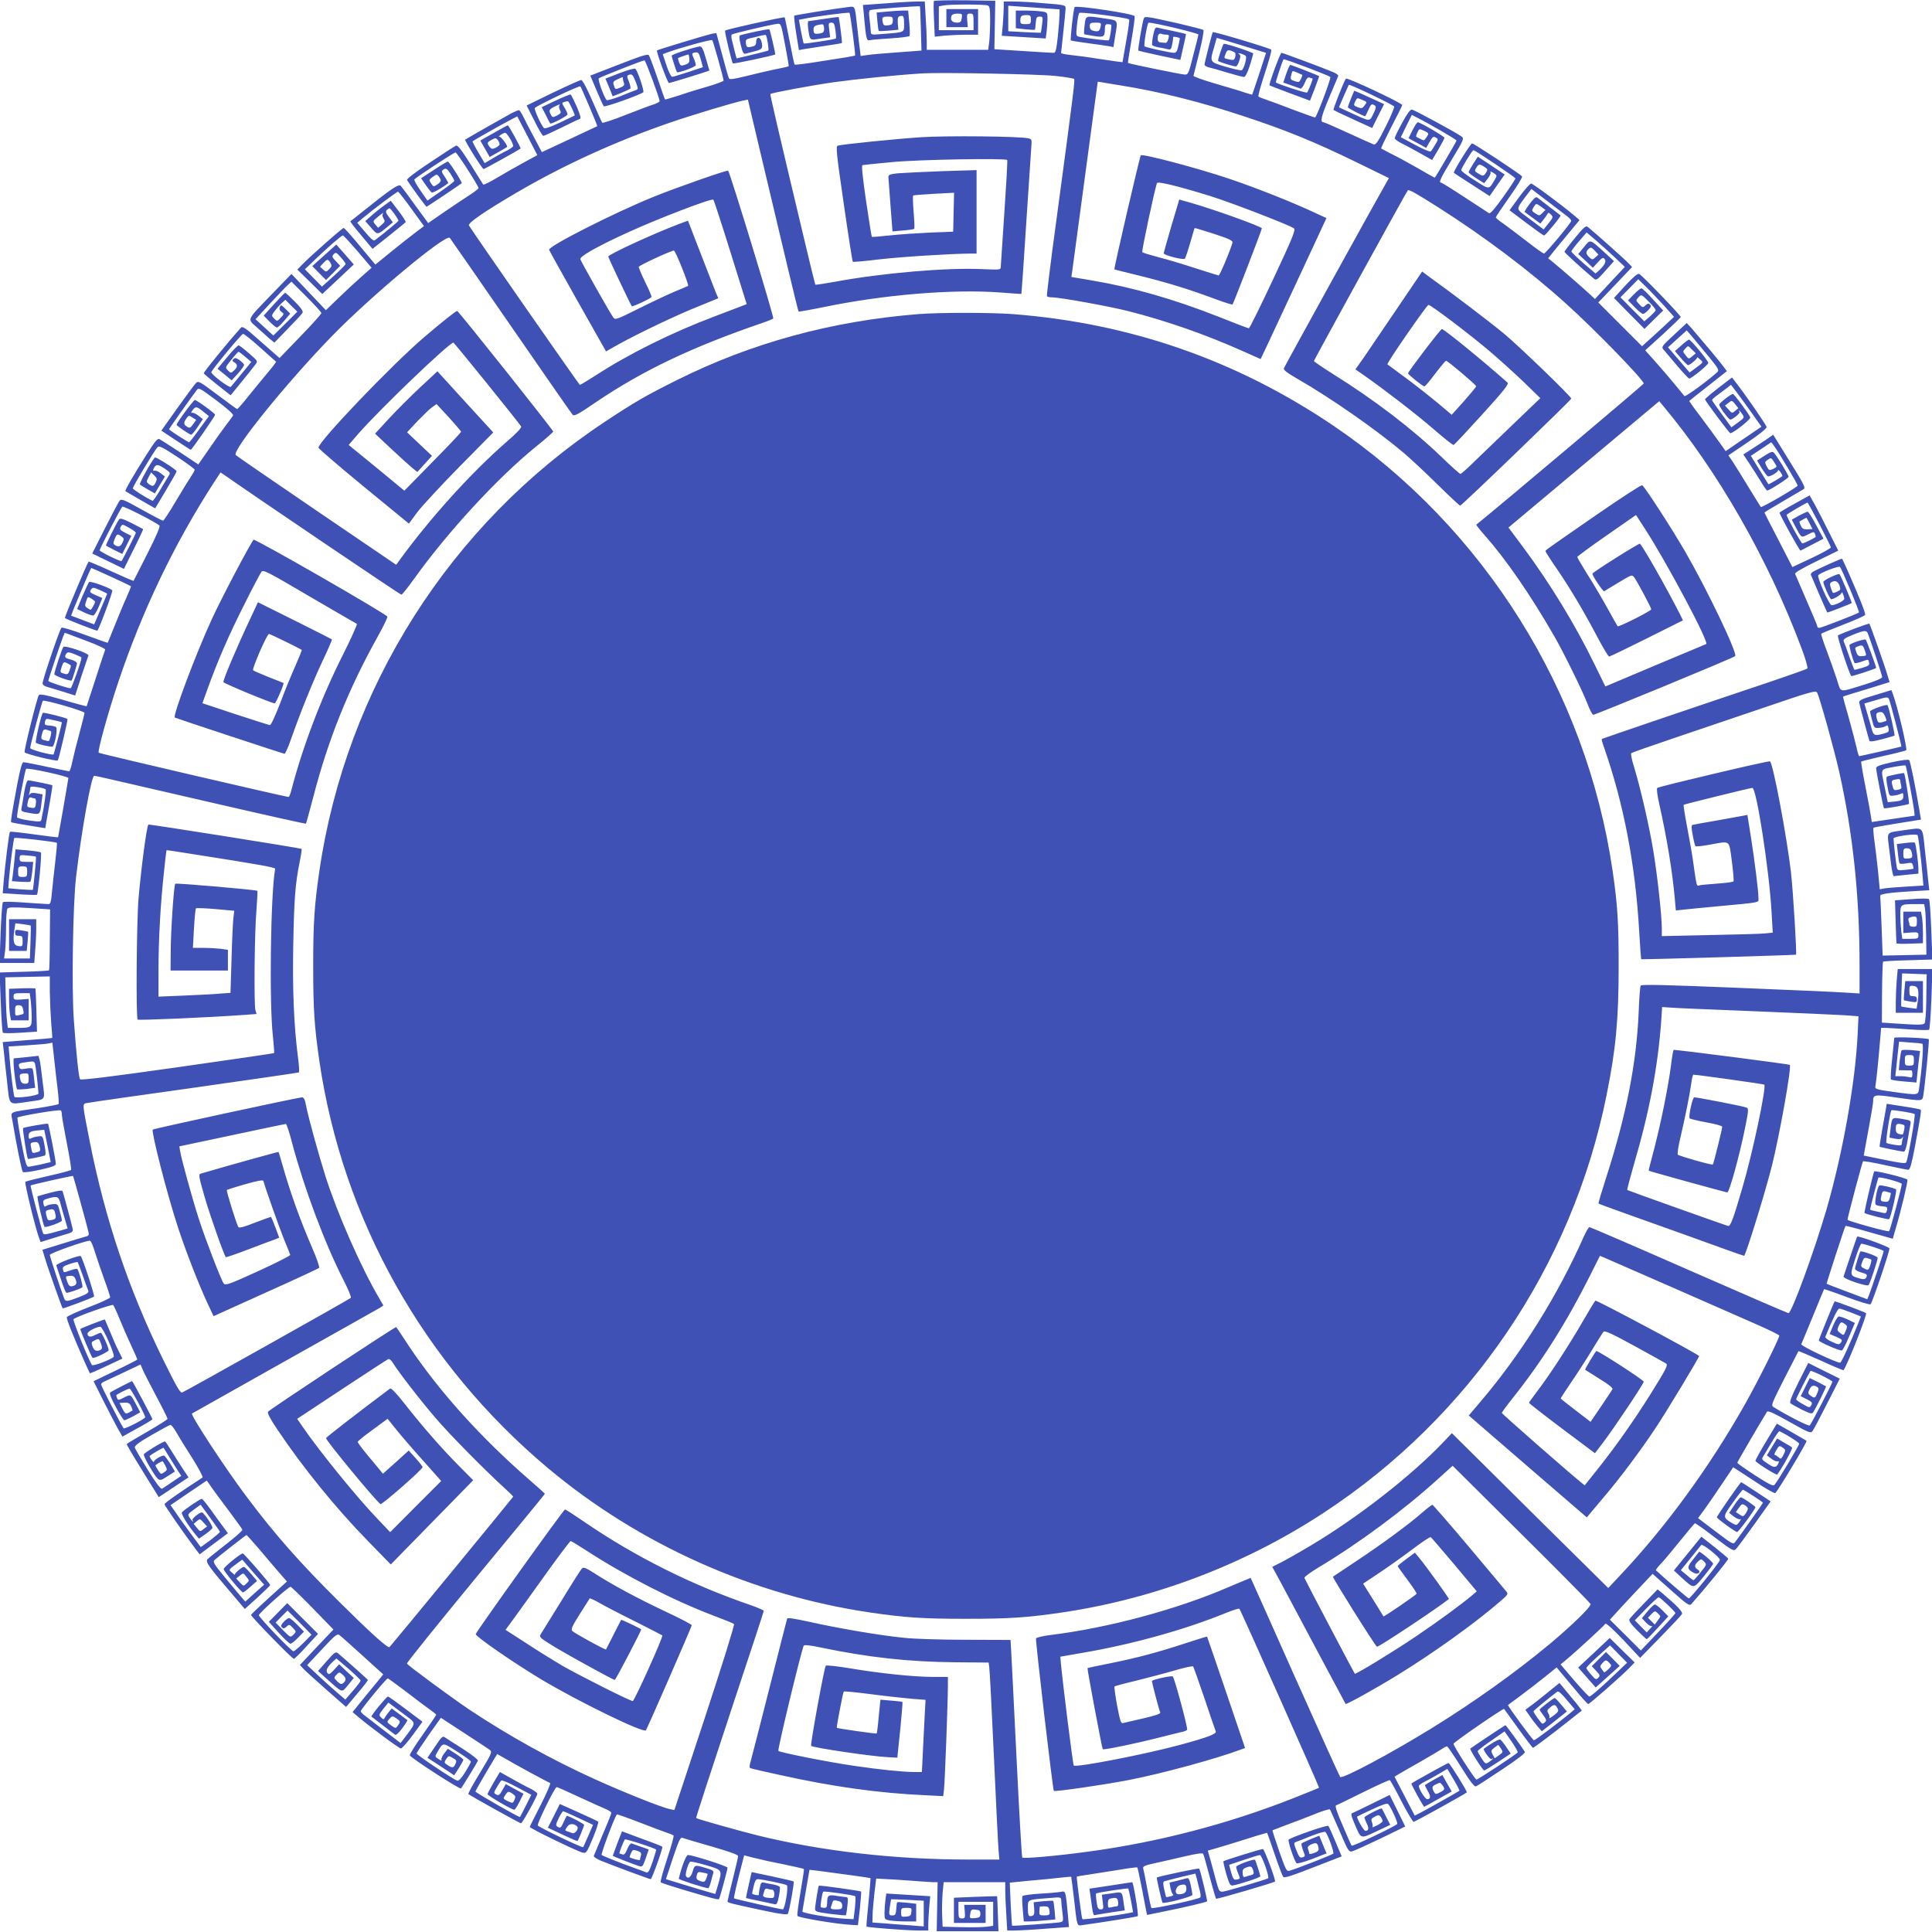 <?xml version="1.0" standalone="no"?>
<!DOCTYPE svg PUBLIC "-//W3C//DTD SVG 20010904//EN"
 "http://www.w3.org/TR/2001/REC-SVG-20010904/DTD/svg10.dtd">
<svg version="1.0" xmlns="http://www.w3.org/2000/svg"
 width="1280pt" height="1280pt" viewBox="0 0 1280 1280"
 preserveAspectRatio="xMidYMid meet">
<g transform="translate(0,1280) scale(0.1,-0.1)"
fill="#3f51b5" stroke="none">
<path d="M6187 12793 c-2 -5 -2 -59 1 -122 l5 -114 66 7 c36 3 101 6 144 6
l77 0 0 85 0 85 -105 0 -105 0 0 -60 0 -60 71 0 71 0 -4 45 c-3 41 -1 45 19
45 21 0 23 -5 23 -55 l0 -55 -115 0 -115 0 0 79 0 79 31 6 c40 8 272 8 293 0
13 -5 16 -23 16 -98 0 -50 -3 -115 -6 -143 l-7 -53 -203 0 -204 0 0 53 c0 30
-3 102 -7 160 l-6 107 -51 0 c-28 0 -120 -5 -205 -12 l-154 -11 7 -71 c14
-157 17 -168 40 -162 11 3 74 8 139 12 65 4 120 11 123 16 3 4 2 44 -2 88 l-7
80 -36 0 c-20 0 -67 -3 -105 -7 l-68 -6 5 -59 c3 -33 7 -61 9 -63 2 -2 32 -1
66 2 l64 6 -4 43 c-2 34 1 44 14 47 24 7 28 -1 28 -54 0 -55 5 -53 -142 -64
-77 -7 -78 -6 -79 17 0 12 -4 49 -8 80 -6 48 -4 59 8 62 20 6 322 28 326 24 1
-2 4 -68 6 -148 l4 -145 -160 -12 c-88 -6 -178 -14 -201 -18 l-42 -6 -5 43
c-4 24 -11 88 -17 143 -17 153 -13 144 -62 138 -99 -12 -351 -53 -356 -57 -2
-3 3 -55 13 -117 l18 -111 31 6 c17 3 81 13 141 22 61 9 111 17 113 19 3 3
-18 168 -22 172 -1 1 -44 -4 -96 -12 -52 -8 -99 -15 -104 -15 -4 0 -5 -21 -2
-47 12 -84 8 -80 81 -69 l65 9 -6 49 c-6 44 -5 48 14 48 17 0 21 -9 27 -51 4
-27 5 -52 3 -54 -5 -6 -209 -37 -213 -33 -2 2 -10 38 -18 80 l-14 77 26 5 c72
16 304 46 309 41 6 -6 41 -277 37 -283 -1 -1 -29 -7 -61 -12 -32 -5 -121 -19
-197 -31 -76 -12 -140 -20 -142 -17 -3 2 -18 73 -34 157 -16 84 -31 154 -32
156 -6 5 -387 -79 -395 -88 -5 -4 43 -204 51 -217 3 -5 262 50 281 59 3 2 -34
163 -39 167 -4 4 -161 -29 -193 -40 -8 -3 -7 -22 4 -65 12 -48 18 -60 31 -57
9 3 37 10 64 17 48 12 53 20 41 67 -9 30 -34 28 -34 -3 0 -26 -7 -31 -45 -37
-15 -2 -21 3 -23 24 -3 23 1 28 25 34 15 3 45 10 67 16 21 5 39 8 40 6 8 -11
22 -99 16 -103 -4 -2 -53 -15 -108 -28 l-102 -24 -11 41 c-5 23 -14 57 -19 76
-5 19 -6 37 -2 41 7 7 253 65 302 71 24 3 25 0 51 -137 15 -77 26 -142 24
-144 -2 -2 -46 -12 -97 -22 -51 -11 -138 -31 -192 -45 -69 -17 -101 -22 -106
-14 -4 6 -24 76 -45 156 l-39 145 -31 -5 c-29 -6 -357 -105 -362 -110 -7 -6
70 -216 79 -216 10 0 268 80 268 83 0 1 -11 38 -24 82 -19 66 -27 79 -42 77
-44 -7 -184 -53 -184 -61 0 -8 31 -104 35 -109 7 -8 125 35 125 46 0 7 -6 28
-14 46 -14 33 -13 34 9 38 21 4 25 -1 38 -46 l14 -51 -96 -32 c-53 -17 -101
-32 -108 -32 -6 -1 -23 33 -37 74 l-25 76 23 9 c86 32 299 91 305 84 6 -7 71
-238 75 -268 0 -4 -43 -21 -98 -37 -54 -15 -141 -42 -193 -60 -52 -17 -96 -29
-97 -28 -2 2 -25 67 -51 144 -26 77 -52 144 -56 149 -9 10 -47 -2 -236 -76
l-152 -59 41 -97 c22 -53 44 -101 48 -106 8 -8 240 75 262 93 8 7 -37 140 -52
155 -5 5 -49 -7 -104 -28 l-95 -37 16 -37 c8 -20 19 -47 24 -59 l8 -21 56 22
c30 13 58 26 61 29 4 3 -1 24 -9 46 -15 36 -15 40 0 45 20 8 26 2 47 -52 15
-40 15 -43 -1 -49 -10 -3 -56 -21 -102 -40 -47 -18 -88 -30 -92 -26 -17 18
-60 136 -52 144 9 8 289 119 303 119 7 0 100 -250 100 -270 0 -5 -17 -14 -37
-21 -21 -6 -105 -38 -187 -70 -83 -33 -153 -56 -156 -52 -4 5 -33 70 -66 146
-35 81 -65 137 -73 137 -7 0 -92 -38 -188 -84 l-174 -85 51 -100 c27 -56 54
-101 60 -101 5 0 58 24 119 54 60 30 115 56 122 58 10 3 4 25 -20 82 -19 42
-37 78 -40 80 -3 2 -48 -16 -99 -40 l-93 -44 27 -52 c14 -29 27 -54 29 -56 6
-7 115 50 115 60 0 7 -9 27 -20 45 -19 32 -19 32 1 38 11 4 22 5 24 3 8 -9 46
-90 43 -93 -2 -1 -47 -23 -100 -48 -71 -33 -100 -42 -106 -34 -21 27 -63 120
-59 131 5 12 296 151 302 144 6 -6 115 -261 112 -264 -1 -1 -84 -40 -185 -87
l-182 -85 -54 102 c-30 55 -62 118 -72 139 -10 20 -22 37 -26 37 -5 0 -27 -9
-49 -20 -34 -18 -299 -169 -307 -175 -6 -5 113 -195 122 -195 6 0 223 120 245
136 4 3 -79 154 -85 154 -2 0 -44 -23 -93 -51 l-89 -50 31 -54 31 -55 56 31
c30 17 57 33 59 35 8 7 -42 74 -52 68 -7 -3 -3 2 7 10 11 9 26 16 33 16 12 0
53 -68 53 -88 0 -4 -19 -18 -42 -30 -24 -11 -66 -35 -95 -52 l-52 -31 -42 71
c-23 39 -40 72 -38 74 8 7 203 117 248 140 l48 25 67 -129 66 -128 -92 -50
c-51 -28 -131 -73 -177 -101 -47 -28 -87 -48 -90 -43 -3 5 -42 66 -85 136 -60
95 -83 125 -95 121 -9 -4 -87 -54 -173 -112 -100 -66 -155 -109 -151 -116 20
-33 125 -177 129 -177 3 0 218 144 233 156 5 5 -83 144 -92 144 -4 0 -46 -25
-93 -56 l-84 -55 30 -44 c17 -24 35 -47 40 -50 8 -5 72 32 109 61 2 2 -8 21
-22 42 -24 36 -24 39 -7 50 15 9 22 5 44 -28 14 -22 26 -43 26 -48 0 -4 -40
-36 -89 -69 l-89 -62 -46 66 c-25 36 -43 69 -41 74 8 12 262 179 273 179 10 0
152 -221 152 -236 0 -5 -28 -27 -63 -49 -34 -22 -109 -72 -166 -111 l-104 -72
-85 116 c-46 65 -90 123 -97 131 -14 14 -64 -20 -255 -173 -41 -33 -77 -61
-79 -62 -2 -2 30 -44 72 -93 l75 -90 108 86 c60 47 110 89 112 92 1 4 -20 38
-48 74 l-51 67 -42 -30 c-23 -16 -61 -47 -84 -67 l-43 -38 39 -44 c43 -50 40
-50 115 12 l29 24 -26 35 c-20 26 -24 37 -15 46 7 7 15 12 19 12 7 0 59 -72
59 -82 0 -5 -91 -80 -157 -130 -8 -6 -28 11 -63 54 l-53 62 34 29 c69 58 228
177 236 177 4 -1 45 -52 90 -115 l82 -113 -57 -43 c-31 -23 -104 -81 -161
-127 l-104 -85 -26 31 c-14 17 -60 72 -101 121 -41 50 -79 90 -83 91 -9 0
-232 -197 -279 -247 l-28 -29 83 -81 82 -81 105 98 104 98 -58 66 -58 66 -80
-72 -79 -71 45 -46 46 -46 47 47 47 47 -29 31 c-26 27 -27 32 -14 46 14 14 19
12 47 -21 18 -20 32 -39 32 -44 0 -4 -35 -40 -78 -79 l-79 -71 -56 57 -57 58
63 60 c82 80 179 164 189 164 4 0 48 -48 99 -107 l91 -107 -68 -60 c-38 -33
-106 -96 -152 -141 l-83 -80 -114 120 -114 120 -126 -130 c-176 -183 -168
-165 -104 -223 30 -27 68 -61 85 -76 l32 -26 88 91 c49 50 93 97 98 106 6 11
-7 30 -50 74 -32 32 -61 59 -65 59 -3 0 -36 -34 -74 -76 l-68 -75 39 -40 c21
-21 43 -39 49 -39 6 0 28 21 49 46 l39 46 -31 31 c-28 28 -32 29 -38 12 -5
-12 -1 -22 11 -31 18 -13 18 -15 -5 -39 -24 -25 -24 -25 -43 -6 -19 19 -19 20
1 48 11 15 32 39 46 53 l27 24 39 -40 40 -39 -79 -79 -80 -79 -59 54 -59 54
97 105 c54 58 107 114 119 124 l22 20 99 -99 c55 -55 100 -104 99 -110 0 -5
-62 -75 -139 -154 l-138 -143 -122 107 c-102 91 -123 106 -134 94 -89 -100
-246 -292 -246 -302 0 -3 40 -37 89 -76 l89 -70 74 91 c40 49 81 100 90 113
17 22 17 23 -41 73 -32 28 -63 52 -69 54 -5 2 -39 -32 -75 -76 l-66 -79 47
-38 47 -39 43 47 c23 26 41 52 39 57 -2 5 -15 19 -30 30 -22 16 -30 17 -40 7
-10 -10 -8 -14 6 -22 23 -13 22 -32 -3 -54 -20 -18 -21 -18 -40 1 -19 19 -18
20 23 71 23 29 44 52 47 52 3 1 23 -14 45 -33 l40 -34 -64 -78 c-36 -44 -68
-83 -72 -87 -8 -10 -129 81 -129 97 0 12 196 249 210 254 5 2 55 -38 112 -89
56 -51 105 -93 107 -95 2 -2 -28 -41 -66 -86 -38 -46 -96 -116 -127 -155 -32
-40 -61 -73 -65 -73 -3 0 -62 43 -131 95 -118 89 -126 93 -142 77 -9 -9 -64
-84 -123 -166 l-106 -149 95 -63 c53 -35 98 -64 100 -64 6 0 161 223 161 232
0 9 -122 98 -134 98 -9 0 -121 -152 -121 -164 0 -7 86 -66 97 -66 4 0 24 23
43 52 l34 51 -29 23 c-17 13 -36 22 -43 19 -8 -3 -6 5 5 19 20 26 27 24 77
-17 l30 -24 -63 -86 c-34 -48 -65 -87 -68 -87 -8 0 -133 81 -133 86 0 4 145
209 183 259 14 18 19 16 131 -68 76 -57 114 -92 110 -100 -4 -7 -26 -37 -49
-67 -23 -30 -73 -100 -111 -156 l-70 -101 -119 79 c-66 43 -128 83 -137 88
-14 8 -28 -9 -91 -108 -86 -136 -141 -232 -136 -236 2 -2 47 -28 101 -59 l96
-55 71 119 c39 65 71 122 71 127 0 10 -138 97 -144 91 -22 -23 -106 -173 -99
-179 4 -4 28 -19 53 -33 l46 -26 33 56 34 56 -24 18 c-23 18 -36 23 -52 20 -4
-1 -3 8 3 19 14 26 28 25 73 -6 36 -24 37 -27 24 -47 -7 -12 -33 -55 -57 -95
-23 -40 -46 -71 -49 -70 -45 21 -131 75 -131 83 0 12 145 254 164 273 10 10
34 -1 129 -64 64 -42 117 -81 117 -86 0 -5 -13 -28 -28 -51 -16 -23 -61 -97
-101 -164 -40 -68 -76 -123 -81 -123 -4 0 -68 33 -141 74 -122 68 -135 73
-147 58 -7 -9 -51 -92 -97 -183 l-84 -166 105 -51 105 -51 65 131 c36 71 64
131 62 133 -2 1 -36 19 -77 40 -59 29 -76 34 -83 23 -17 -25 -89 -170 -86
-173 2 -1 27 -14 55 -29 l53 -26 30 60 30 60 -40 20 c-35 18 -39 23 -30 40 10
18 12 18 55 -7 25 -13 45 -28 45 -33 0 -6 -83 -170 -95 -187 -4 -7 -145 63
-145 71 0 10 138 276 150 289 7 7 208 -95 246 -124 7 -6 -19 -68 -79 -186 -49
-98 -91 -179 -92 -181 -2 -2 -69 27 -149 64 -81 37 -148 65 -149 63 -13 -18
-157 -360 -157 -373 0 -6 212 -88 215 -84 14 16 105 262 99 267 -22 19 -145
63 -154 55 -4 -5 -24 -47 -44 -94 l-35 -85 47 -23 c26 -12 53 -21 60 -20 8 2
24 29 37 60 l23 56 -44 19 c-39 17 -42 21 -31 37 12 16 15 16 60 -4 26 -12 47
-22 47 -23 0 -1 -19 -48 -43 -103 l-43 -101 -76 29 -77 29 20 52 c20 50 109
260 113 264 2 2 258 -115 263 -121 2 -2 -12 -36 -30 -77 -19 -41 -53 -123 -77
-184 -24 -60 -45 -111 -46 -113 -1 -2 -69 22 -150 52 -82 30 -152 52 -157 47
-13 -13 -128 -354 -125 -370 2 -8 14 -18 28 -21 14 -4 62 -19 106 -32 l82 -26
41 127 c23 69 44 131 47 138 6 14 -154 69 -166 57 -9 -10 -60 -163 -60 -181 0
-10 108 -49 115 -41 5 7 35 103 35 114 0 7 -18 18 -40 24 -42 11 -45 16 -31
39 8 12 16 12 55 -3 25 -10 46 -20 46 -23 0 -21 -65 -203 -72 -203 -20 0 -148
42 -148 49 0 8 81 250 98 293 l11 26 136 -51 c76 -28 134 -55 132 -61 -3 -6
-31 -92 -63 -191 -32 -99 -59 -182 -60 -184 -2 -1 -72 17 -156 42 -118 34
-155 41 -161 31 -13 -22 -99 -366 -94 -378 4 -11 216 -63 220 -54 8 13 68 271
64 274 -9 9 -158 46 -163 41 -11 -11 -53 -192 -46 -198 11 -10 102 -30 111
-25 14 9 34 117 23 128 -5 5 -25 10 -44 11 -30 2 -34 5 -30 25 4 19 9 22 29
17 14 -3 38 -9 54 -12 16 -3 29 -7 29 -10 0 -9 -52 -208 -55 -211 -8 -8 -155
31 -155 42 0 19 77 306 84 313 9 9 276 -68 276 -80 0 -5 -15 -66 -34 -136 -19
-69 -40 -154 -47 -188 -7 -35 -16 -63 -21 -63 -4 0 -71 14 -148 30 -77 17
-147 30 -154 30 -10 0 -21 -41 -40 -137 -39 -209 -46 -256 -42 -260 2 -3 54
-12 115 -22 l111 -18 5 31 c3 17 14 80 25 141 11 60 18 110 17 112 -4 4 -146
33 -161 33 -7 0 -17 -29 -25 -77 -7 -43 -15 -90 -18 -104 -5 -25 -2 -26 56
-36 68 -11 66 -13 76 69 l7 55 -37 7 c-27 5 -41 4 -47 -6 -7 -9 -8 -8 -4 5 3
10 6 26 6 34 0 13 8 14 48 8 26 -4 50 -10 54 -14 6 -5 -7 -103 -27 -197 -4
-20 -7 -20 -81 -10 -43 6 -79 16 -81 21 -4 13 52 313 60 321 9 10 282 -50 280
-61 -7 -48 -67 -391 -68 -392 -1 -2 -72 7 -158 19 -86 12 -159 20 -161 17 -6
-5 -31 -208 -42 -330 l-6 -77 111 -7 c62 -4 114 -5 116 -3 8 8 33 273 26 280
-3 4 -43 10 -87 14 l-81 7 -7 -69 c-4 -38 -9 -85 -12 -106 l-5 -36 58 -4 c32
-2 61 -2 64 1 4 3 9 34 13 69 l6 62 -45 0 c-41 0 -45 2 -45 24 0 22 3 23 52
18 29 -2 55 -6 56 -8 4 -2 -17 -217 -21 -220 -1 -1 -38 1 -82 4 l-80 7 3 45
c7 89 31 282 37 288 5 6 275 -25 282 -32 2 -2 -3 -59 -11 -127 -8 -68 -18
-159 -22 -201 -5 -63 -10 -78 -23 -78 -9 0 -79 5 -155 10 -77 6 -143 7 -147 3
-4 -5 -11 -97 -15 -205 l-7 -198 115 0 115 0 6 83 c4 45 7 110 7 145 l0 62
-90 0 -90 0 0 -105 0 -105 59 0 58 0 6 62 c3 35 5 64 3 65 -1 1 -21 5 -44 9
-38 6 -42 5 -42 -15 0 -16 6 -21 25 -21 22 0 25 -4 25 -36 0 -33 -2 -35 -27
-32 -32 3 -39 31 -28 106 l7 45 50 -6 c28 -4 51 -8 52 -9 1 -2 0 -51 -2 -111
l-4 -107 -85 0 -86 0 7 53 c3 28 6 99 6 157 0 58 4 111 9 119 7 11 33 12 146
5 l137 -9 -2 -200 c0 -109 -3 -201 -5 -204 -3 -2 -78 -7 -166 -9 l-162 -5 8
-196 c4 -108 10 -199 14 -203 3 -4 56 -4 116 0 l110 7 -4 140 c-2 77 -5 142
-6 145 -2 3 -42 4 -89 2 l-86 -3 0 -67 c0 -37 3 -84 6 -104 l7 -38 58 0 59 0
0 71 0 71 -50 -4 c-46 -3 -50 -1 -50 20 0 20 5 22 54 22 l53 0 7 -52 c3 -29 6
-78 6 -109 0 -67 -3 -69 -95 -69 l-63 0 -5 43 c-4 23 -7 98 -9 167 l-3 125
148 3 147 3 0 -103 c1 -57 5 -148 9 -203 5 -55 8 -101 7 -102 -1 -1 -75 -7
-164 -14 l-164 -13 7 -60 c3 -34 13 -125 22 -203 18 -164 5 -151 136 -133 127
19 115 2 99 137 -7 65 -16 129 -20 143 l-7 25 -82 -9 -83 -8 0 -32 c1 -43 17
-166 23 -173 3 -2 31 -1 62 2 l58 8 -7 59 c-3 33 -8 63 -11 68 -2 4 -22 4 -44
0 -33 -6 -40 -4 -44 11 -6 23 -4 25 54 33 43 6 47 5 52 -16 5 -20 21 -164 22
-193 0 -14 -156 -35 -160 -21 -6 20 -25 170 -31 252 l-7 81 114 7 c63 4 128 9
145 12 l31 6 12 -109 c6 -59 17 -150 23 -200 6 -51 9 -95 6 -98 -3 -3 -64 -15
-134 -26 -202 -30 -183 -21 -172 -82 29 -174 62 -333 69 -341 5 -6 51 0 114
14 80 18 105 27 105 39 0 20 -47 261 -52 266 -4 4 -159 -23 -165 -29 -5 -4 26
-197 32 -204 2 -3 89 15 111 22 8 3 8 22 -1 68 -11 62 -12 63 -41 59 -16 -1
-37 -7 -46 -12 -15 -8 -18 -5 -18 15 0 27 12 33 74 38 l29 3 22 -107 21 -107
-67 -16 c-37 -8 -74 -15 -82 -15 -10 0 -20 31 -35 108 -21 105 -36 198 -37
217 0 9 274 56 288 48 4 -2 7 -16 7 -31 1 -15 16 -101 34 -192 18 -91 30 -168
27 -171 -3 -4 -71 -22 -151 -40 -80 -18 -148 -35 -152 -39 -7 -5 68 -313 91
-372 l10 -27 83 26 c46 14 94 29 108 33 17 5 24 13 22 26 -3 18 -58 224 -67
251 -3 8 -25 6 -82 -9 -42 -11 -81 -22 -84 -24 -6 -3 37 -191 46 -202 7 -8
115 31 115 41 0 7 -6 35 -14 62 -12 48 -14 50 -46 47 -19 -1 -39 -7 -46 -13
-8 -7 -13 -2 -16 16 -5 22 0 26 31 35 61 17 69 14 81 -32 6 -24 20 -71 30
-105 l18 -62 -52 -15 c-88 -25 -104 -28 -110 -18 -7 11 -87 315 -83 318 6 5
278 66 281 63 3 -4 92 -327 103 -375 4 -17 -1 -23 -24 -28 -15 -4 -85 -25
-155 -47 l-127 -39 16 -53 c15 -53 113 -330 118 -335 3 -4 197 69 208 78 6 5
-76 256 -88 268 -9 9 -166 -51 -162 -62 2 -6 16 -48 31 -93 15 -46 31 -85 35
-88 8 -4 95 26 107 37 5 6 -20 97 -33 120 -2 4 -22 0 -45 -8 -50 -17 -45 -18
-51 6 -4 16 4 22 45 36 27 9 51 14 52 13 2 -2 17 -42 34 -89 16 -47 33 -92 37
-101 5 -13 -8 -22 -62 -43 -81 -31 -89 -31 -98 -8 -23 59 -95 277 -95 288 0
11 234 94 266 94 6 0 21 -34 33 -75 13 -42 41 -123 62 -182 22 -59 39 -112 39
-118 0 -6 -64 -36 -141 -65 -78 -30 -143 -60 -146 -66 -4 -11 35 -109 114
-289 20 -44 37 -81 38 -83 2 -2 51 19 109 47 l107 50 -24 48 c-14 26 -39 84
-57 128 -18 44 -34 81 -35 83 -2 3 -157 -57 -163 -63 -3 -3 73 -184 81 -191 7
-7 107 40 107 51 0 18 -44 115 -52 115 -5 0 -22 -7 -39 -15 -31 -17 -49 -13
-49 10 0 14 59 45 85 45 16 0 100 -190 88 -200 -21 -19 -135 -62 -143 -54 -17
18 -130 298 -123 304 19 18 256 101 263 94 4 -5 24 -47 43 -94 19 -47 53 -125
76 -174 23 -49 41 -91 41 -93 0 -2 -65 -36 -145 -74 l-145 -70 61 -122 c34
-67 77 -150 95 -183 l35 -62 99 55 c55 30 100 57 100 60 0 6 -131 253 -135
253 -3 0 -126 -63 -143 -74 -9 -6 -1 -29 35 -97 26 -49 52 -89 57 -89 4 0 30
12 57 26 l48 27 -24 46 c-41 77 -37 75 -83 52 -35 -18 -41 -19 -46 -5 -3 9 -6
17 -6 20 0 5 77 44 89 44 9 0 106 -180 103 -190 -4 -12 -136 -80 -143 -73 -12
14 -149 279 -149 290 0 6 6 13 13 16 6 3 65 30 130 61 l118 56 14 -33 c7 -17
47 -96 89 -175 42 -78 76 -147 76 -152 0 -5 -61 -43 -135 -86 -74 -42 -135
-79 -135 -81 0 -7 25 -50 127 -215 l85 -137 99 66 98 65 -38 57 c-20 31 -54
84 -75 118 -21 35 -40 63 -43 63 -14 0 -135 -74 -140 -85 -2 -7 15 -44 38 -82
64 -104 60 -101 118 -64 l50 32 -30 50 c-17 27 -35 51 -40 54 -11 8 -69 -26
-69 -39 0 -6 -7 0 -16 12 -9 13 -14 25 -13 26 14 12 91 57 93 54 1 -2 20 -32
42 -68 22 -36 48 -77 58 -92 l17 -26 -58 -39 c-32 -22 -63 -43 -70 -46 -7 -5
-41 39 -94 125 -45 73 -84 139 -86 148 -3 11 29 35 112 83 64 37 120 67 125
67 5 0 22 -21 37 -47 15 -27 62 -104 106 -172 43 -68 74 -127 69 -130 -142
-92 -252 -168 -252 -177 0 -8 118 -179 209 -301 l24 -31 93 70 94 70 -31 42
c-17 22 -54 74 -82 113 -29 40 -56 73 -60 73 -11 0 -124 -77 -132 -90 -6 -10
35 -78 89 -145 l24 -29 42 29 c23 16 44 35 47 41 5 13 -56 103 -70 104 -16 0
-67 -42 -62 -51 13 -21 -4 -7 -18 15 -15 23 -14 24 28 55 l44 32 63 -86 c35
-48 64 -89 65 -93 1 -4 -27 -28 -62 -55 l-65 -47 -68 92 c-38 51 -83 114 -100
140 l-32 46 120 82 120 81 37 -53 c21 -29 73 -100 117 -158 43 -58 80 -109 82
-115 2 -5 -46 -48 -107 -95 -60 -47 -116 -92 -124 -100 -16 -17 7 -49 169
-238 l78 -92 84 76 c46 42 84 79 84 83 0 9 -170 205 -181 209 -10 4 -124 -88
-127 -103 -3 -11 116 -155 128 -155 4 0 27 17 50 38 l43 38 -39 46 c-22 26
-43 47 -48 47 -12 1 -66 -46 -61 -53 3 -3 -5 3 -17 14 -25 22 -28 17 42 69
l25 18 72 -83 73 -83 -63 -56 -62 -56 -33 38 c-18 21 -67 80 -109 131 -65 79
-74 95 -62 106 24 22 208 166 212 166 2 0 40 -42 83 -92 43 -51 102 -121 131
-154 l54 -62 -118 -107 c-65 -59 -119 -110 -120 -114 -3 -8 272 -291 284 -291
5 0 43 37 84 83 l76 82 -102 102 -102 102 -61 -62 -61 -62 66 -73 c36 -39 70
-72 77 -72 7 0 30 18 51 40 l39 40 -44 45 c-24 25 -49 45 -55 45 -6 0 -22 -11
-35 -25 -18 -19 -21 -28 -12 -37 9 -9 16 -8 30 5 17 16 20 16 42 -8 24 -25 24
-26 4 -45 -20 -20 -20 -20 -69 30 l-49 50 39 40 40 40 80 -80 79 -80 -54 -55
c-30 -30 -60 -55 -66 -55 -14 0 -229 225 -229 239 0 13 199 191 210 188 6 -1
72 -65 147 -142 l137 -141 -111 -117 -111 -118 24 -26 c13 -14 82 -76 153
-139 l129 -113 73 87 c41 48 73 89 71 92 -2 5 -138 126 -198 177 -15 12 -23 6
-74 -52 l-58 -66 58 -52 c109 -97 97 -93 141 -41 l38 47 -49 45 -48 46 -33
-36 c-27 -30 -35 -34 -44 -23 -14 16 -3 39 33 74 l26 23 80 -68 c43 -38 80
-73 80 -78 1 -4 -22 -35 -50 -67 l-51 -59 -61 52 c-34 29 -91 81 -126 114
l-66 62 99 106 c85 92 100 104 115 93 9 -6 78 -68 153 -136 l137 -124 -22 -28
c-12 -15 -58 -71 -102 -124 l-79 -98 34 -29 c80 -68 273 -211 286 -212 7 0 42
39 78 88 l65 89 -110 83 c-61 46 -114 84 -119 84 -9 0 -115 -129 -109 -133 4
-3 131 -100 155 -119 8 -6 24 8 49 42 21 28 36 52 34 54 -2 1 -26 19 -54 40
l-50 37 -18 -22 c-10 -12 -22 -29 -27 -38 -8 -15 -10 -14 -26 1 -15 15 -14 19
16 57 l33 41 31 -23 c17 -13 57 -43 88 -66 64 -48 64 -43 1 -128 l-39 -51
-105 80 c-57 44 -116 89 -131 101 -16 11 -28 25 -28 30 0 11 169 217 179 217
4 0 61 -42 127 -92 66 -51 137 -104 157 -118 20 -14 37 -28 37 -31 0 -3 -41
-63 -90 -133 -50 -70 -88 -131 -85 -136 12 -20 332 -227 339 -219 8 9 108 172
112 183 3 7 -36 38 -93 75 -54 34 -108 69 -120 77 -21 15 -23 13 -71 -58 l-50
-74 61 -39 c33 -22 73 -48 88 -58 l28 -19 31 48 c16 26 30 51 30 55 0 4 -23
22 -51 40 l-52 33 -23 -30 c-13 -16 -22 -35 -19 -42 3 -8 -4 -7 -20 4 -24 15
-24 17 -9 43 41 70 34 69 133 6 50 -31 91 -61 91 -66 0 -5 -17 -36 -37 -69
-26 -41 -43 -60 -54 -57 -23 6 -269 170 -269 180 0 4 36 59 80 122 l81 114
152 -99 c84 -55 161 -105 171 -113 18 -13 16 -20 -63 -151 -46 -75 -81 -139
-78 -142 9 -9 341 -194 349 -194 8 0 108 180 108 196 0 5 -19 20 -42 32 -24
11 -80 41 -124 66 l-82 46 -41 -69 c-22 -38 -41 -73 -41 -78 0 -9 161 -103
177 -103 5 0 20 24 35 53 l26 53 -59 32 -58 32 -22 -39 c-19 -34 -25 -39 -41
-30 -18 10 -18 11 3 47 12 20 25 41 30 45 4 5 50 -14 103 -43 l96 -51 -36 -72
c-20 -40 -37 -73 -39 -75 -4 -5 -295 161 -295 169 0 4 33 62 72 128 l72 120
46 -26 c60 -36 292 -162 305 -166 5 -2 -23 -67 -62 -144 -40 -77 -73 -144 -73
-147 0 -9 315 -162 350 -170 24 -6 27 -1 68 96 23 56 39 105 35 109 -5 4 -63
32 -131 62 l-123 55 -39 -78 -40 -79 97 -46 c53 -25 97 -44 99 -42 6 5 44 99
44 107 0 6 -102 60 -115 60 -1 0 -10 -18 -20 -40 -19 -42 -22 -45 -43 -31 -11
6 -9 17 9 54 13 26 26 47 30 47 3 0 49 -20 102 -45 l96 -45 -31 -72 c-18 -40
-33 -74 -34 -76 -4 -7 -297 133 -301 144 -5 14 113 254 125 254 5 0 70 -29
145 -64 75 -35 155 -71 177 -80 22 -9 40 -21 40 -26 0 -9 -20 -58 -116 -286
-3 -5 19 -20 48 -32 71 -29 321 -122 329 -122 8 0 83 209 77 215 -2 3 -63 27
-136 53 l-131 49 -31 -79 c-16 -44 -30 -81 -30 -83 0 -3 135 -56 176 -69 20
-6 24 0 42 52 l20 59 -52 18 c-28 10 -56 20 -62 22 -6 2 -19 -15 -28 -37 -12
-31 -21 -40 -32 -36 -9 3 -17 6 -20 6 -5 0 27 82 36 93 5 6 196 -56 207 -67 2
-1 -9 -37 -23 -80 -21 -61 -30 -76 -42 -71 -9 3 -77 29 -152 56 -74 28 -139
55 -144 59 -6 7 83 245 101 269 1 2 67 -21 145 -51 79 -31 161 -62 183 -69 22
-7 43 -16 47 -19 5 -3 -15 -73 -42 -155 -27 -82 -47 -152 -42 -156 4 -4 68
-25 142 -47 211 -63 240 -70 244 -63 6 9 56 194 56 207 0 10 -231 84 -262 84
-12 0 -41 -73 -61 -157 -2 -6 173 -62 195 -63 4 0 12 19 18 43 6 23 13 50 16
59 4 13 -7 20 -50 32 -73 22 -74 22 -87 -24 -12 -38 -31 -51 -44 -30 -8 13 16
91 29 96 6 2 54 -9 106 -24 108 -32 106 -29 76 -134 l-17 -56 -52 15 c-29 8
-102 30 -164 49 l-111 34 46 140 c37 111 50 139 62 134 8 -3 95 -29 193 -57
118 -34 177 -55 177 -64 0 -8 -16 -77 -35 -153 -19 -76 -35 -143 -35 -147 0
-9 18 -14 254 -64 99 -21 141 -26 146 -18 9 14 44 209 38 214 -2 2 -66 17
-141 33 l-137 29 -5 -21 c-25 -110 -34 -150 -32 -151 1 -1 40 -10 87 -19 47
-10 93 -20 102 -22 13 -4 19 6 28 50 6 31 9 60 6 65 -3 5 -23 12 -43 16 -21 3
-48 9 -60 12 -19 4 -23 -1 -29 -34 -5 -21 -7 -42 -6 -46 2 -7 -35 -1 -45 7 -1
0 4 22 10 49 7 32 16 47 26 47 29 0 186 -33 194 -40 12 -11 -13 -160 -27 -160
-17 0 -318 69 -323 73 -3 4 20 105 58 249 l9 36 58 -15 c31 -8 119 -28 196
-43 76 -16 140 -30 142 -33 2 -2 -8 -69 -22 -150 -14 -81 -24 -153 -21 -160 4
-12 267 -56 362 -60 l39 -2 13 110 c6 60 10 111 8 113 -4 5 -278 43 -280 39
-4 -4 -25 -134 -25 -154 0 -18 11 -21 100 -33 56 -7 102 -11 104 -9 2 2 7 30
10 62 6 44 4 57 -6 58 -7 0 -35 4 -63 8 -57 10 -65 4 -65 -46 0 -25 -4 -33
-18 -33 -10 0 -21 2 -24 5 -5 6 9 95 16 102 5 6 205 -23 212 -30 3 -3 2 -39
-2 -79 l-9 -73 -60 3 c-91 5 -280 37 -279 48 1 5 12 69 24 143 l23 133 46 -5
c184 -24 355 -48 358 -50 1 -2 -4 -74 -13 -161 -9 -86 -15 -158 -13 -160 7 -6
268 -26 340 -26 l69 0 0 38 c0 22 3 73 6 114 l7 75 -146 9 -145 9 -6 -44 c-3
-24 -6 -63 -6 -86 0 -41 1 -43 38 -49 20 -3 67 -6 105 -6 l67 0 0 59 0 58 -62
7 c-34 3 -63 5 -64 3 -2 -2 -5 -22 -6 -45 -3 -37 -6 -42 -26 -42 -23 0 -24 2
-17 53 4 28 8 53 9 54 0 0 49 -1 109 -4 l107 -6 0 -85 0 -85 -87 7 c-49 3
-125 9 -170 13 l-83 6 1 46 c0 25 6 91 12 146 l12 99 55 -3 c30 -1 109 -6 175
-11 66 -5 133 -10 148 -10 l29 0 -3 -162 -3 -163 205 0 204 0 -4 115 c-2 63
-4 116 -5 117 0 1 -65 -1 -143 -4 l-143 -6 0 -83 0 -84 105 0 105 0 0 60 0 60
-71 0 -71 0 4 -45 c3 -41 1 -45 -19 -45 -21 0 -23 5 -23 55 l0 55 115 0 115 0
0 -79 0 -80 -42 -6 c-24 -3 -99 -5 -168 -3 l-125 3 -3 75 c-2 41 0 108 3 148
l7 72 204 0 204 0 0 -53 c0 -30 3 -102 7 -160 l6 -107 51 0 c28 0 120 5 205
12 l153 11 -6 71 c-16 171 -15 169 -48 162 -16 -3 -78 -9 -139 -12 -60 -4
-112 -11 -115 -16 -3 -4 -2 -44 2 -88 l7 -80 36 0 c20 0 67 3 105 7 l68 6 -5
59 c-3 33 -7 61 -9 64 -3 2 -33 1 -67 -2 l-63 -7 4 -43 c2 -34 -1 -44 -14 -47
-24 -7 -28 1 -28 54 0 55 -5 53 143 64 76 7 77 6 78 -17 0 -12 4 -49 8 -81 7
-53 5 -58 -13 -62 -29 -6 -318 -27 -321 -23 -1 2 -5 67 -9 144 l-6 141 132 13
c73 6 165 15 203 20 39 4 71 7 72 6 1 -1 9 -65 18 -141 22 -195 19 -185 58
-179 138 19 361 55 365 59 7 6 -29 225 -37 225 -3 0 -68 -10 -144 -22 l-139
-21 6 -44 c20 -143 17 -135 40 -129 11 2 59 10 104 17 l84 12 -7 46 c-11 82
-7 78 -80 67 l-65 -9 6 -49 c6 -44 5 -48 -14 -48 -17 0 -21 9 -27 51 -4 27 -5
52 -3 54 5 6 209 37 213 33 2 -2 10 -38 18 -80 l14 -77 -26 -5 c-69 -15 -305
-46 -310 -41 -5 5 -40 277 -37 282 1 1 35 7 76 13 41 6 130 20 198 31 68 12
125 19 127 17 2 -2 16 -64 30 -138 14 -74 28 -145 30 -156 l5 -21 112 23 c135
27 279 61 285 67 4 4 -44 204 -52 217 -3 5 -262 -50 -281 -59 -3 -2 34 -163
38 -167 10 -9 198 40 198 52 0 7 -5 36 -11 64 -9 40 -14 50 -27 46 -10 -3 -39
-10 -65 -17 l-49 -12 7 -36 c4 -20 11 -39 17 -42 5 -4 -2 -9 -17 -13 -15 -4
-28 -6 -29 -4 -2 2 -7 25 -13 51 -8 36 -8 50 1 53 6 2 55 15 108 28 l98 23 11
-41 c5 -23 14 -57 19 -76 5 -19 6 -38 2 -41 -11 -12 -316 -78 -323 -70 -4 3
-16 60 -28 126 -12 66 -24 127 -27 136 -4 14 10 20 73 34 43 9 132 30 198 45
79 19 122 25 126 18 4 -5 23 -75 44 -154 21 -79 40 -144 42 -144 19 0 380 106
390 114 8 7 -71 216 -80 216 -15 -1 -255 -75 -261 -81 -3 -2 6 -40 18 -84 20
-66 27 -79 42 -77 44 7 184 53 184 61 0 8 -31 104 -35 109 -7 8 -125 -35 -125
-46 0 -7 6 -28 14 -46 14 -33 13 -34 -9 -38 -21 -4 -25 1 -38 46 l-14 51 96
32 c53 18 101 33 108 33 13 0 65 -147 55 -154 -15 -9 -272 -85 -297 -88 -26
-3 -29 1 -47 67 -10 39 -27 100 -37 137 l-19 67 56 16 c32 9 120 36 196 60 77
25 141 43 141 42 1 -1 24 -65 50 -142 26 -77 52 -144 56 -149 9 -10 44 1 236
76 l152 59 -41 97 c-22 53 -43 101 -48 105 -7 8 -245 -75 -262 -91 -8 -8 37
-141 52 -156 5 -5 49 7 104 28 l95 37 -16 37 c-8 20 -19 47 -24 59 l-8 21 -56
-22 c-30 -13 -58 -26 -61 -29 -4 -3 1 -24 9 -46 15 -36 15 -40 0 -45 -20 -8
-26 -2 -47 52 -15 40 -15 43 1 49 10 3 56 21 102 40 47 18 88 30 92 26 17 -18
60 -136 52 -144 -8 -8 -238 -98 -289 -113 -20 -6 -25 4 -69 129 -26 75 -46
137 -44 139 2 1 45 17 94 36 50 18 133 50 185 71 52 21 97 35 101 31 3 -4 32
-69 65 -145 56 -132 60 -138 84 -132 14 4 98 42 188 85 l162 79 -51 104 -52
105 -118 -58 c-64 -32 -123 -60 -130 -62 -10 -3 -7 -20 15 -70 44 -104 37
-102 144 -52 l93 44 -27 52 c-14 29 -27 54 -29 56 -5 6 -115 -50 -115 -59 0
-6 7 -23 15 -40 16 -31 13 -49 -9 -49 -11 0 -61 88 -54 95 2 2 47 23 100 48
71 33 100 42 106 34 21 -27 63 -120 59 -131 -5 -12 -296 -151 -302 -144 -2 2
-29 61 -59 133 -39 89 -53 131 -44 134 7 2 88 42 181 88 93 46 171 81 175 79
4 -2 39 -65 77 -140 39 -75 75 -136 81 -136 8 0 339 183 352 195 5 5 -113 194
-121 195 -6 0 -228 -123 -246 -136 -4 -3 79 -154 85 -154 2 0 44 23 93 51 l89
50 -31 54 -31 55 -56 -31 c-30 -17 -57 -33 -59 -35 -2 -2 6 -19 18 -39 22 -38
20 -55 -4 -55 -13 0 -55 67 -55 88 0 4 19 18 43 30 23 11 65 35 94 52 l52 31
42 -71 c23 -39 40 -72 38 -74 -8 -7 -216 -124 -255 -144 l-41 -21 -67 129 -67
129 23 14 c13 8 77 45 143 82 66 38 132 77 147 87 14 10 30 18 35 18 4 0 46
-61 92 -135 64 -102 89 -134 100 -130 9 4 87 54 173 112 100 66 155 109 151
116 -20 33 -125 177 -129 177 -4 0 -224 -147 -233 -155 -5 -6 83 -145 92 -145
4 0 45 25 92 56 l84 56 -30 44 c-16 24 -34 46 -39 49 -8 5 -69 -30 -109 -61
-8 -6 41 -74 50 -68 21 12 7 -5 -15 -19 -23 -16 -25 -15 -50 23 -14 22 -26 43
-26 48 0 4 40 36 89 69 l89 62 46 -66 c25 -36 43 -69 41 -73 -7 -12 -263 -180
-273 -180 -10 0 -152 221 -152 237 0 10 330 237 335 231 1 -2 44 -60 94 -130
51 -71 95 -128 97 -128 6 0 144 104 244 184 41 33 77 61 79 62 2 2 -30 44 -72
93 l-75 91 -84 -68 c-46 -37 -96 -77 -113 -88 l-29 -22 27 -38 c14 -22 39 -54
54 -72 l28 -32 83 65 83 66 -37 44 c-20 25 -40 45 -44 45 -8 0 -100 -71 -100
-77 0 -2 11 -19 25 -37 19 -25 22 -35 13 -44 -7 -7 -15 -12 -19 -12 -7 0 -59
72 -59 82 0 5 91 80 157 130 8 6 28 -11 63 -54 l53 -62 -34 -29 c-70 -58 -228
-177 -236 -177 -9 1 -177 230 -172 234 2 1 42 31 89 66 47 35 118 90 159 123
l74 60 26 -31 c14 -17 60 -72 101 -121 41 -50 78 -90 82 -91 9 0 227 191 275
242 l33 34 -83 81 -82 81 -104 -98 -105 -98 58 -66 58 -66 80 72 79 71 -45 46
-46 46 -47 -47 -47 -47 29 -31 c26 -27 27 -32 14 -46 -14 -14 -19 -12 -47 21
-18 20 -32 40 -32 44 0 5 35 41 78 79 l79 71 56 -57 57 -58 -63 -60 c-93 -90
-177 -164 -187 -164 -5 0 -50 48 -100 106 l-91 107 38 31 c55 45 251 225 259
238 4 7 51 -36 119 -107 l111 -119 135 138 c74 76 138 144 142 152 8 14 -31
55 -129 138 l-32 26 -88 -91 c-49 -50 -93 -97 -98 -106 -6 -11 7 -30 50 -74
32 -32 61 -59 64 -59 3 0 36 34 74 76 l69 75 -39 40 c-21 21 -43 39 -50 39 -6
0 -28 -21 -49 -46 l-37 -45 27 -29 c16 -16 33 -27 39 -23 6 3 1 -5 -12 -18
l-22 -24 -40 40 -39 40 76 78 c42 43 79 76 83 75 15 -6 110 -97 110 -105 0 -4
-52 -62 -115 -128 l-114 -120 -102 102 -103 102 39 43 c21 24 85 92 141 152
l103 109 121 -108 c102 -91 123 -106 134 -94 90 101 246 292 246 302 0 3 -40
37 -89 76 l-89 70 -91 -112 -91 -112 52 -48 c83 -75 76 -75 146 9 34 42 62 79
62 84 0 10 -89 85 -93 79 -2 -2 -20 -25 -41 -52 -41 -50 -40 -64 7 -88 26 -15
51 7 25 22 -24 13 -23 32 2 54 20 18 21 18 40 -1 19 -19 18 -20 -23 -71 -23
-29 -44 -52 -47 -52 -3 -1 -23 14 -44 33 l-40 33 64 79 c35 43 67 83 71 88 9
10 124 -81 124 -99 0 -14 -195 -255 -206 -255 -5 0 -133 109 -218 186 -3 3 11
21 31 42 20 20 77 89 128 152 51 63 95 116 99 118 4 1 63 -40 131 -93 118 -89
126 -94 142 -77 9 9 64 84 123 166 l106 149 -95 63 c-53 35 -98 64 -100 64 -6
0 -161 -223 -161 -232 0 -9 122 -98 134 -98 9 0 121 152 121 164 0 7 -86 66
-97 66 -4 0 -24 -23 -43 -52 l-34 -51 29 -23 c17 -13 36 -22 43 -19 8 3 6 -5
-5 -19 -17 -23 -19 -23 -46 -8 -65 39 -65 42 3 136 34 48 64 86 67 86 8 0 133
-81 133 -86 0 -4 -145 -209 -183 -259 -14 -19 -19 -16 -131 69 l-116 88 45 61
c24 34 77 110 116 169 l72 107 51 -33 c28 -18 89 -58 136 -89 47 -30 88 -52
92 -49 23 24 213 341 207 346 -2 2 -48 28 -101 59 l-96 55 -71 -118 c-39 -65
-71 -123 -71 -128 0 -10 138 -97 144 -91 22 23 106 173 99 179 -4 4 -28 19
-54 33 l-45 27 -34 -56 -34 -56 25 -19 c23 -18 36 -23 52 -20 4 1 3 -8 -3 -19
-14 -26 -28 -25 -73 6 -36 24 -37 27 -24 47 7 12 33 55 57 95 23 40 46 71 49
70 46 -21 131 -75 131 -83 0 -12 -145 -253 -164 -273 -9 -9 -36 4 -129 64 -64
42 -117 79 -117 83 0 5 149 260 197 338 6 9 49 -11 148 -67 128 -72 141 -77
153 -62 7 9 51 92 97 183 l84 165 -105 52 -104 52 -65 -129 c-48 -97 -61 -132
-52 -139 7 -5 41 -24 76 -42 51 -25 66 -29 73 -18 17 25 89 170 86 173 -2 1
-27 14 -55 29 l-53 26 -30 -60 -30 -60 40 -20 c35 -18 39 -23 30 -40 -10 -18
-12 -18 -55 7 -25 13 -45 28 -45 33 0 6 83 170 95 187 4 7 145 -63 145 -71 0
-11 -138 -277 -150 -290 -7 -7 -146 64 -237 120 -21 13 -20 15 69 191 50 98
92 179 93 181 2 2 69 -27 150 -63 80 -37 148 -65 149 -63 28 41 158 370 149
378 -10 8 -205 81 -208 78 -5 -6 -105 -252 -105 -259 0 -9 140 -71 153 -66 6
2 28 43 48 93 l38 89 -47 23 c-26 12 -53 21 -60 20 -8 -2 -24 -29 -37 -60
l-23 -56 44 -19 c39 -17 42 -21 31 -37 -12 -16 -15 -16 -60 4 -28 12 -46 27
-44 33 54 130 82 187 93 187 8 0 43 -12 78 -26 l65 -26 -18 -46 c-52 -130
-110 -257 -119 -260 -17 -5 -263 111 -258 122 3 6 37 90 77 186 39 96 73 177
74 179 2 1 70 -22 152 -53 81 -30 151 -52 156 -47 12 12 128 354 125 370 -2
11 -207 86 -214 78 -1 -1 -21 -58 -44 -127 -23 -69 -44 -130 -46 -137 -6 -14
154 -69 166 -57 9 10 60 163 60 181 0 10 -108 49 -115 41 -5 -7 -35 -103 -35
-114 0 -7 18 -18 40 -24 41 -11 45 -16 32 -37 -6 -9 -17 -10 -42 -3 -65 19
-65 17 -29 129 17 55 36 101 41 101 20 0 148 -42 148 -49 0 -8 -81 -250 -98
-293 l-11 -26 -133 50 c-73 27 -134 51 -136 53 -2 2 118 372 125 383 1 2 72
-16 157 -41 l156 -44 19 66 c37 124 82 314 78 325 -4 11 -215 63 -220 55 -7
-12 -68 -272 -64 -275 9 -9 158 -46 163 -41 11 11 53 192 46 197 -12 10 -103
31 -111 26 -13 -8 -34 -117 -24 -127 5 -5 25 -10 44 -11 31 -3 35 -6 31 -26
-4 -19 -9 -22 -29 -17 -14 3 -38 9 -54 12 -16 3 -29 7 -29 10 0 9 52 208 55
211 8 8 155 -32 155 -42 0 -19 -77 -306 -84 -313 -7 -7 -276 68 -276 76 1 16
98 383 103 387 3 3 68 -8 145 -25 77 -17 147 -31 155 -31 11 0 21 35 41 138
40 214 46 255 41 260 -3 3 -54 13 -115 22 l-110 17 -5 -31 c-3 -17 -14 -80
-25 -141 -11 -60 -18 -110 -17 -112 4 -4 146 -33 161 -33 7 0 17 29 25 78 7
42 15 89 18 103 5 25 2 26 -56 36 -68 11 -66 13 -76 -69 l-7 -55 37 -7 c27 -5
41 -4 47 6 7 9 8 8 4 -5 -3 -10 -6 -26 -6 -34 0 -13 -8 -14 -47 -8 -27 4 -51
10 -55 13 -7 7 25 209 33 216 6 5 147 -18 154 -25 7 -8 -44 -301 -56 -320 -5
-9 -42 -4 -144 17 l-137 28 5 30 c3 17 17 93 31 169 14 76 26 148 26 160 0 46
7 47 150 26 184 -26 176 -26 183 18 11 67 40 364 36 368 -9 8 -229 17 -229 9
0 -5 -7 -67 -14 -139 -8 -71 -11 -133 -8 -137 4 -3 44 -10 88 -13 l81 -7 7 68
c4 38 9 85 12 105 l5 36 -58 6 c-32 2 -61 2 -64 -2 -4 -3 -9 -34 -13 -68 l-6
-63 38 -1 c20 -1 40 -1 45 0 4 0 7 -11 7 -25 0 -22 -3 -25 -22 -20 -13 3 -38
6 -57 6 l-34 0 7 63 c3 34 9 85 12 114 l6 52 72 -6 c39 -2 76 -6 82 -8 10 -3
-2 -161 -21 -292 -7 -51 -1 -50 -172 -27 -115 16 -122 19 -118 38 5 25 22 189
31 304 l7 82 31 0 c17 0 87 -5 156 -10 68 -5 127 -6 131 -2 4 4 11 96 15 205
l7 197 -115 0 -115 0 -7 -77 c-3 -42 -6 -107 -6 -145 l0 -68 90 0 90 0 0 105
0 105 -59 0 -58 0 -6 -62 c-3 -35 -5 -64 -3 -65 1 -1 21 -5 44 -9 38 -6 42 -5
42 15 0 16 -6 21 -25 21 -22 0 -25 4 -25 36 0 33 2 35 28 32 31 -3 38 -31 27
-106 l-7 -45 -50 6 c-28 4 -51 8 -52 9 -1 2 0 52 2 111 l4 108 81 -3 82 -3 -1
-27 c0 -16 -1 -85 -2 -155 -1 -71 -6 -134 -11 -142 -7 -11 -34 -12 -146 -5
l-137 9 1 200 c1 110 4 201 7 204 2 2 77 7 165 9 l162 5 -8 196 c-4 108 -10
200 -15 204 -4 5 -56 5 -116 0 l-109 -8 4 -140 c2 -77 5 -142 6 -145 2 -3 42
-4 89 -2 l86 3 0 67 c0 37 -3 84 -6 105 l-7 37 -58 0 -59 0 0 -71 0 -71 50 4
c46 3 50 1 50 -19 0 -21 -5 -23 -54 -23 l-53 0 -7 53 c-3 28 -6 77 -6 108 0
67 3 69 95 69 l63 0 6 -32 c3 -18 6 -94 7 -168 l2 -135 -145 -3 -145 -3 -7
192 c-4 106 -8 197 -9 203 -3 13 56 22 206 31 l119 7 -7 62 c-3 33 -13 125
-22 204 -18 163 -5 150 -136 132 -127 -19 -115 -2 -99 -137 7 -65 16 -129 20
-143 l7 -25 83 9 82 8 0 32 c-1 44 -17 167 -24 173 -3 3 -31 2 -62 -2 l-57 -7
7 -60 c3 -33 8 -63 11 -68 2 -4 22 -4 44 0 35 6 40 5 45 -14 3 -11 4 -21 3
-22 -1 -1 -25 -4 -54 -7 -47 -5 -52 -4 -56 16 -5 19 -21 163 -22 192 0 14 156
35 160 21 6 -20 25 -170 31 -252 l7 -81 -114 -7 c-63 -4 -128 -9 -145 -12
l-30 -6 -12 124 c-7 68 -18 158 -24 201 -6 43 -8 80 -6 83 3 2 61 13 129 24
68 11 138 22 155 25 l31 5 -9 53 c-29 174 -62 333 -69 341 -5 6 -51 0 -114
-14 -80 -18 -105 -27 -105 -39 0 -20 47 -261 52 -266 4 -4 159 23 165 29 5 4
-26 197 -32 204 -2 3 -89 -15 -111 -22 -8 -3 -8 -22 1 -68 11 -62 12 -63 41
-59 16 1 37 7 47 12 14 8 17 5 17 -15 0 -27 -12 -33 -74 -38 l-29 -3 -22 107
c-25 122 -32 109 73 129 34 6 65 10 67 7 5 -4 52 -255 57 -302 l3 -30 -142
-21 -142 -21 -6 40 c-3 23 -20 112 -37 199 -17 86 -29 159 -27 161 2 3 68 19
146 37 78 17 146 35 152 38 10 6 -59 297 -88 372 l-10 27 -108 -33 c-92 -27
-108 -35 -105 -51 3 -18 58 -224 67 -251 3 -8 25 -6 82 9 42 11 81 22 84 24 6
3 -37 191 -46 202 -7 8 -115 -31 -115 -41 0 -7 6 -34 14 -62 12 -48 14 -50 46
-47 19 1 39 7 46 13 8 7 13 2 16 -16 5 -22 0 -26 -31 -35 -61 -17 -69 -14 -81
33 -6 23 -20 70 -30 104 l-18 62 68 20 c76 23 86 25 94 12 7 -10 86 -314 83
-317 -2 -2 -273 -64 -280 -64 -2 0 -10 26 -17 58 -7 31 -30 119 -51 195 -22
75 -39 139 -39 141 0 1 19 8 43 15 23 7 92 28 154 47 l112 35 -16 52 c-15 53
-113 330 -118 335 -4 4 -198 -69 -208 -78 -7 -6 75 -255 88 -269 4 -4 165 49
165 54 0 10 -63 181 -69 187 -6 7 -93 -21 -107 -34 -5 -6 20 -97 33 -120 2 -4
22 0 45 8 50 17 45 18 51 -6 4 -17 -3 -22 -46 -35 -28 -8 -51 -14 -52 -12 -1
1 -16 40 -33 87 -16 47 -33 92 -37 101 -5 13 8 22 60 43 77 31 91 32 100 9 23
-60 95 -278 95 -289 0 -8 -44 -26 -112 -48 -180 -55 -159 -59 -187 29 -13 41
-43 125 -66 187 -24 62 -41 116 -39 119 2 3 67 30 145 60 78 30 143 59 146 65
4 11 -35 109 -114 289 -20 44 -37 82 -39 83 -3 4 -164 -69 -194 -87 -8 -5 -14
-13 -13 -18 2 -7 104 -243 109 -251 1 -3 156 57 162 63 3 3 -73 184 -81 191
-7 7 -107 -40 -107 -51 0 -18 44 -115 52 -115 18 0 68 31 69 43 1 14 17 -22
18 -40 1 -12 -59 -43 -84 -43 -16 0 -100 190 -88 200 21 19 135 62 143 54 13
-14 131 -296 126 -302 -9 -8 -250 -102 -263 -102 -7 0 -13 4 -13 10 0 8 -28
73 -147 348 -3 8 45 36 141 83 l145 71 -61 121 c-33 67 -76 150 -94 183 l-35
62 -99 -55 c-55 -30 -100 -57 -100 -60 0 -12 133 -253 139 -251 3 2 39 20 79
41 l73 38 -48 89 c-26 50 -52 90 -57 90 -4 0 -30 -12 -57 -26 l-48 -27 24 -46
c41 -77 37 -75 83 -52 35 18 41 19 46 5 3 -9 6 -17 6 -20 0 -5 -77 -44 -89
-44 -8 0 -106 178 -104 189 1 5 131 81 138 81 6 0 155 -286 155 -297 0 -5 -57
-37 -127 -70 l-128 -60 -92 179 c-51 98 -93 180 -93 182 0 2 55 36 123 75 67
39 128 75 136 80 15 10 7 26 -122 233 l-79 128 -56 -39 c-32 -21 -76 -50 -100
-65 l-42 -27 38 -57 c21 -31 55 -85 76 -119 21 -35 40 -63 44 -63 14 0 142 82
142 91 0 11 -76 136 -96 158 -11 12 -20 9 -63 -18 l-50 -32 30 -50 c17 -27 35
-51 40 -54 11 -8 69 26 69 39 0 6 7 0 16 -12 9 -13 14 -25 13 -26 -14 -12 -91
-57 -93 -54 -1 2 -28 45 -59 95 l-57 93 68 45 67 45 17 -22 c29 -38 158 -255
158 -265 0 -10 -238 -148 -244 -142 -2 2 -40 64 -85 137 -44 73 -92 149 -105
169 l-25 36 127 86 c77 52 127 92 126 102 -1 13 -149 227 -212 306 l-17 22
-90 -69 c-49 -38 -89 -72 -89 -76 4 -14 160 -223 168 -224 20 0 137 93 132
105 -8 22 -107 155 -115 155 -13 0 -91 -61 -91 -71 0 -14 63 -98 73 -99 16 0
67 42 62 51 -13 21 4 7 18 -15 15 -23 14 -24 -28 -55 l-44 -32 -63 86 c-35 48
-64 89 -65 93 -2 4 14 19 35 34 20 15 49 37 64 48 l26 21 44 -58 c24 -32 70
-95 101 -139 l57 -81 -119 -81 -118 -81 -44 62 c-24 34 -79 109 -122 166 -43
56 -77 104 -75 105 2 2 58 47 126 100 l123 97 -20 27 c-21 30 -160 195 -212
255 l-34 37 -85 -79 c-80 -74 -84 -80 -69 -97 9 -11 49 -57 88 -104 40 -47 77
-87 82 -88 10 -4 124 88 127 103 3 11 -116 155 -128 155 -4 0 -27 -17 -50 -38
l-43 -38 39 -46 c22 -26 43 -47 48 -47 12 -1 66 46 61 53 -3 3 5 -3 17 -14 25
-22 28 -17 -42 -69 l-26 -19 -71 83 -72 84 62 56 62 56 33 -38 c18 -21 67 -80
109 -131 65 -79 74 -95 62 -106 -58 -54 -212 -167 -219 -160 -4 5 -32 38 -61
74 -29 36 -86 102 -126 147 l-73 82 118 107 c64 59 117 110 117 114 0 11 -258
279 -275 285 -10 5 -39 -20 -91 -76 l-76 -83 101 -103 101 -102 62 61 62 61
-67 73 c-37 41 -72 74 -77 74 -6 0 -29 -18 -50 -40 l-39 -40 44 -45 c24 -25
49 -45 55 -45 6 0 22 11 35 25 18 19 21 28 12 37 -9 9 -16 8 -30 -5 -17 -16
-20 -16 -42 8 -23 24 -23 25 -5 45 19 21 19 21 67 -27 26 -26 48 -52 47 -58 0
-5 -18 -24 -38 -42 l-37 -32 -79 79 -79 80 59 60 59 60 49 -48 c27 -26 80 -82
119 -124 l69 -77 -63 -59 c-35 -32 -82 -76 -106 -97 l-43 -39 -145 145 -145
145 112 117 112 118 -24 25 c-20 22 -218 199 -269 240 -13 11 -26 0 -85 -72
-39 -47 -70 -89 -70 -92 0 -6 114 -110 196 -179 15 -12 23 -6 74 52 l58 65
-63 58 c-100 91 -92 88 -136 35 l-38 -46 49 -45 48 -46 33 36 c27 30 35 34 44
23 14 -16 3 -39 -33 -74 l-26 -23 -80 68 c-43 38 -80 73 -80 78 -1 4 22 35 50
67 l51 59 61 -52 c34 -29 91 -81 126 -114 l66 -62 -99 -106 -99 -107 -31 29
c-43 40 -193 171 -240 209 l-39 32 63 78 c36 43 82 100 105 127 l40 48 -35 30
c-80 68 -273 211 -286 212 -7 0 -42 -39 -78 -88 l-65 -89 110 -83 c61 -46 114
-84 119 -84 9 0 115 129 109 133 -4 3 -131 100 -155 119 -8 6 -24 -8 -49 -42
-21 -28 -36 -52 -34 -54 2 -1 26 -19 54 -40 l50 -37 18 22 c10 12 22 29 27 38
8 15 10 14 26 -1 15 -15 14 -19 -16 -57 l-33 -41 -31 23 c-17 13 -57 43 -88
66 -64 48 -64 43 -1 128 l39 51 105 -80 c57 -44 116 -89 132 -101 15 -11 27
-25 27 -30 0 -13 -170 -217 -181 -217 -5 0 -57 37 -116 83 -60 46 -129 99
-155 117 -27 18 -48 36 -48 40 0 4 41 64 90 134 50 70 88 132 84 137 -7 13
-320 219 -331 219 -10 0 -127 -189 -121 -195 3 -3 57 -38 121 -79 l116 -75 50
72 50 71 -62 41 c-34 23 -74 50 -89 59 l-27 18 -31 -48 c-16 -26 -30 -51 -30
-55 0 -4 23 -22 51 -40 l52 -33 23 30 c13 16 22 35 19 42 -3 8 4 7 20 -4 24
-15 24 -17 9 -43 -41 -70 -34 -69 -133 -6 -50 31 -91 62 -90 68 1 14 73 132
81 132 11 0 278 -180 278 -187 0 -5 -36 -60 -81 -123 -51 -72 -85 -112 -93
-108 -6 4 -78 51 -161 105 -82 54 -153 98 -157 98 -18 0 -5 28 73 157 76 126
80 135 63 148 -38 28 -314 177 -330 179 -11 1 -32 -28 -65 -89 -27 -49 -49
-95 -49 -101 0 -5 19 -20 43 -32 23 -11 79 -41 123 -66 l82 -46 41 69 c22 38
41 73 41 78 0 9 -161 103 -177 103 -5 0 -20 -24 -35 -53 l-26 -53 59 -32 58
-32 22 39 c19 34 25 39 41 30 18 -10 18 -11 -3 -47 -12 -20 -25 -41 -30 -45
-4 -5 -50 14 -103 43 l-95 51 36 74 37 74 30 -16 c81 -40 266 -148 266 -154 0
-6 -134 -234 -144 -246 -1 -1 -49 25 -106 59 -58 33 -136 76 -175 95 -38 20
-72 37 -74 39 -3 2 28 66 67 143 40 76 72 141 72 145 0 13 -366 185 -373 175
-13 -16 -86 -203 -82 -207 3 -3 62 -32 131 -63 l125 -57 39 79 40 79 -67 31
c-38 17 -82 37 -99 45 l-32 13 -21 -51 c-11 -28 -21 -54 -21 -59 0 -6 103 -59
115 -59 1 0 10 18 20 40 19 42 22 45 43 31 11 -6 9 -17 -9 -55 -26 -53 -19
-53 -144 4 l-84 39 31 73 c18 40 33 74 34 76 4 7 296 -133 301 -144 2 -6 -23
-67 -57 -134 -48 -96 -65 -121 -78 -117 -9 3 -86 37 -170 76 -85 39 -158 71
-163 71 -25 0 -16 38 36 161 31 74 59 139 61 145 3 6 -14 19 -38 28 -77 32
-330 126 -338 126 -8 0 -85 -209 -79 -215 2 -2 63 -26 136 -53 l132 -49 31 79
c16 44 30 81 30 83 0 3 -183 75 -192 75 -3 0 -15 -26 -26 -58 l-20 -59 52 -18
c28 -10 56 -20 62 -22 6 -2 19 15 28 37 12 31 21 40 32 36 9 -3 17 -6 20 -6 5
0 -27 -82 -36 -93 -5 -6 -196 56 -207 67 -3 3 45 147 51 153 5 5 297 -106 310
-117 6 -6 -81 -241 -100 -268 -1 -2 -67 21 -146 51 -78 30 -161 61 -183 68
-22 7 -43 16 -47 19 -5 3 15 73 42 155 27 82 47 152 42 156 -11 11 -383 122
-387 116 -5 -7 -55 -206 -55 -215 0 -6 12 -14 28 -18 15 -3 70 -19 123 -35 53
-16 103 -29 111 -29 13 0 37 61 61 155 2 7 -168 64 -195 65 -5 0 -38 -96 -38
-113 0 -6 101 -37 118 -37 6 0 16 16 22 36 10 30 10 38 -1 46 -10 6 -6 7 11 3
14 -4 29 -11 33 -15 11 -9 -13 -91 -27 -96 -6 -2 -54 9 -106 24 -108 32 -106
29 -75 134 l16 57 52 -15 c29 -9 102 -31 164 -50 l111 -34 -45 -138 c-25 -75
-46 -138 -47 -139 -1 -1 -22 5 -46 13 -25 9 -112 35 -195 59 -82 24 -149 48
-148 53 1 5 18 73 38 152 20 79 32 146 28 151 -4 4 -78 23 -163 43 -214 48
-226 50 -232 34 -9 -23 -41 -209 -36 -213 2 -2 66 -17 141 -33 l137 -29 5 21
c25 110 34 150 32 151 -1 1 -38 9 -82 19 -45 9 -90 19 -102 22 -19 5 -22 0
-33 -50 -6 -31 -9 -60 -6 -65 3 -4 23 -11 43 -15 21 -3 48 -9 60 -12 19 -5 23
-1 29 33 5 21 7 42 6 46 -2 7 35 1 45 -7 1 0 -4 -22 -10 -49 -8 -38 -14 -47
-31 -47 -26 1 -186 36 -193 43 -7 8 18 157 27 157 37 0 330 -70 330 -79 0 -3
-15 -64 -34 -136 -31 -123 -34 -130 -57 -129 -25 1 -371 72 -376 77 -1 2 9 69
23 150 14 81 24 153 21 160 -6 16 -386 73 -397 60 -8 -9 -31 -215 -25 -221 2
-2 52 -10 112 -18 59 -8 122 -17 139 -20 l31 -6 11 71 c19 113 23 105 -71 119
-129 19 -123 21 -131 -44 -4 -31 -5 -58 -3 -60 1 -2 30 -7 62 -12 67 -11 75
-7 75 46 0 24 4 32 18 32 10 0 21 -2 24 -5 5 -6 -9 -95 -16 -102 -4 -4 -146
13 -194 23 -23 5 -24 7 -17 77 4 40 11 76 15 81 9 9 320 -31 331 -43 3 -3 -6
-68 -20 -145 l-24 -138 -41 5 c-23 3 -84 12 -136 20 -52 9 -125 18 -162 22
-38 4 -68 10 -68 14 0 3 7 67 15 141 8 74 15 144 15 156 0 20 -8 22 -138 32
-76 7 -168 12 -205 12 l-67 0 0 -38 c0 -22 -3 -73 -6 -114 l-7 -75 146 -9 145
-9 6 44 c3 24 6 63 6 86 0 41 -1 43 -37 49 -21 3 -68 6 -105 6 l-68 0 0 -59 0
-58 62 -7 c34 -3 63 -5 64 -3 2 2 5 22 6 45 3 36 6 42 26 42 22 0 22 -3 16
-52 -4 -29 -7 -54 -8 -55 0 0 -49 1 -108 4 l-108 6 0 85 0 84 83 -6 c45 -3
121 -8 170 -12 l87 -6 0 -31 c0 -17 -5 -82 -11 -144 -10 -92 -15 -113 -28
-113 -9 0 -101 5 -204 12 l-189 12 3 160 3 161 -201 3 c-111 1 -204 -1 -206
-5z m185 -113 c-4 -25 -9 -30 -33 -30 -31 0 -45 19 -35 45 3 9 18 15 39 15 32
0 33 -2 29 -30z m458 -10 c0 -28 -3 -30 -35 -30 -30 0 -35 3 -35 23 0 31 7 37
42 37 24 0 28 -4 28 -30z m-915 -7 c-1 -23 -7 -28 -32 -31 -26 -3 -31 1 -35
22 -6 32 -2 36 36 36 28 0 32 -3 31 -27z m1377 -38 c-6 -32 -15 -37 -47 -29
-18 4 -25 13 -25 30 0 21 5 24 39 24 35 0 38 -2 33 -25z m-1832 -14 c0 -24 -5
-29 -30 -33 -35 -5 -40 -2 -40 28 0 21 11 28 58 33 7 0 12 -11 12 -28z m2270
-41 c15 0 17 -5 11 -27 -4 -16 -13 -28 -19 -27 -7 1 -21 2 -32 3 -14 1 -20 8
-20 24 0 29 9 39 28 32 7 -3 22 -5 32 -5z m452 -119 c4 -3 5 -17 1 -29 -5 -20
-10 -22 -37 -16 -40 8 -38 6 -26 38 8 22 14 26 33 21 12 -4 25 -10 29 -14z
m-3615 -40 c2 -24 -3 -31 -28 -40 -27 -9 -31 -8 -40 16 -5 14 -8 27 -7 28 3 3
61 23 68 24 3 1 6 -12 7 -28z m4030 -93 c15 -7 29 -13 31 -14 1 -1 -2 -13 -9
-27 -10 -22 -14 -24 -40 -15 -31 11 -32 12 -23 46 7 26 5 25 41 10z m-1605
-21 c64 -7 120 -16 124 -20 7 -7 -3 -87 -120 -957 -36 -261 -62 -478 -60 -482
3 -5 18 -8 34 -8 51 0 372 -58 500 -90 248 -62 520 -157 763 -266 l119 -53 46
97 c25 53 123 263 218 467 l172 370 -71 33 c-161 75 -393 167 -577 229 -202
68 -570 166 -582 154 -6 -5 -180 -754 -175 -756 1 -1 79 -20 172 -43 185 -46
318 -87 493 -152 62 -23 115 -40 118 -37 6 6 194 494 194 504 0 12 -324 128
-476 171 l-71 20 -52 -174 c-28 -96 -51 -178 -51 -182 0 -13 130 -46 140 -36
4 5 20 52 35 104 15 52 28 97 30 99 2 1 60 -16 130 -39 106 -35 125 -45 120
-60 -21 -68 -84 -215 -91 -215 -5 1 -74 22 -154 48 -79 26 -189 59 -245 73
-55 15 -103 29 -107 33 -6 5 80 407 97 458 4 13 138 -19 360 -88 137 -43 523
-192 548 -212 12 -10 -9 -62 -138 -337 -84 -179 -156 -325 -161 -325 -5 0 -90
32 -189 72 -303 120 -578 199 -851 245 l-136 23 6 40 c6 44 113 836 147 1092
l22 162 26 -4 c14 -3 71 -12 126 -21 253 -40 529 -109 815 -204 274 -90 470
-170 739 -301 l223 -109 -24 -42 c-58 -100 -667 -1204 -672 -1218 -4 -11 21
-30 90 -70 219 -125 528 -341 707 -493 40 -34 138 -125 218 -204 80 -79 149
-143 153 -143 10 0 736 700 736 709 0 14 -344 346 -445 430 -89 74 -349 272
-492 374 l-51 38 -168 -248 c-92 -136 -191 -282 -220 -324 l-54 -76 63 -44
c142 -100 340 -253 456 -353 68 -59 127 -106 132 -104 5 2 90 93 189 202 144
158 178 202 168 211 -162 144 -421 355 -435 355 -10 -1 -224 -282 -224 -293 0
-9 97 -87 108 -87 5 0 37 38 72 85 36 47 68 85 71 85 11 0 200 -160 200 -169
0 -5 -37 -49 -81 -99 l-81 -90 -95 80 c-53 44 -148 119 -212 166 -64 47 -118
87 -119 88 -8 5 261 394 272 394 16 0 259 -184 396 -299 63 -53 166 -146 230
-207 l115 -112 -170 -163 c-93 -90 -211 -203 -261 -251 -49 -49 -94 -88 -98
-88 -5 0 -61 50 -125 112 -192 185 -444 378 -718 549 -70 44 -128 84 -128 87
0 6 611 1118 622 1131 6 8 56 -20 207 -116 303 -193 602 -418 846 -639 188
-169 510 -501 510 -525 0 -6 -957 -813 -1109 -935 -2 -2 23 -34 56 -71 143
-162 302 -393 461 -669 60 -104 185 -358 218 -443 15 -40 33 -75 39 -77 8 -3
929 377 941 389 17 17 -183 436 -331 692 -88 152 -267 429 -285 440 -6 4 -142
-85 -303 -196 -361 -250 -336 -232 -337 -242 0 -4 33 -56 74 -115 87 -127 178
-280 270 -454 37 -71 72 -128 77 -128 5 0 117 54 249 120 l240 120 -21 43
c-88 172 -235 432 -264 465 -5 5 -315 -190 -315 -199 0 -15 71 -120 78 -116 4
2 47 28 96 58 86 52 88 53 103 34 21 -29 113 -201 113 -212 0 -10 -217 -120
-223 -112 -2 2 -32 56 -67 119 -35 63 -94 164 -132 223 -37 60 -68 112 -68
117 0 4 88 69 195 143 l194 135 59 -91 c147 -227 428 -756 406 -764 -5 -2
-157 -66 -339 -142 l-329 -139 -72 147 c-128 263 -294 535 -473 776 l-97 130
499 418 500 419 24 -29 c364 -434 698 -1018 918 -1606 28 -74 44 -131 39 -136
-5 -5 -117 -44 -249 -89 -410 -137 -1110 -375 -1113 -378 -2 -1 5 -29 17 -61
129 -371 206 -773 231 -1212 6 -102 12 -185 13 -186 5 -3 1022 27 1026 30 6 7
-19 421 -34 551 -27 231 -117 710 -138 730 -6 6 -729 -165 -747 -176 -6 -4 0
-49 15 -116 49 -218 85 -439 101 -617 l7 -79 56 6 c31 3 128 13 216 21 305 29
275 22 275 59 0 44 -25 243 -51 409 l-22 138 -26 -5 c-14 -3 -93 -17 -176 -32
-82 -14 -155 -27 -161 -29 -9 -3 -9 -20 1 -69 6 -37 15 -69 18 -72 4 -4 47 1
96 10 139 25 125 35 145 -110 9 -69 14 -129 11 -133 -2 -5 -51 -11 -107 -15
-57 -4 -111 -9 -120 -12 -18 -5 -17 -9 -39 146 -6 47 -24 152 -40 234 -16 83
-27 152 -24 154 4 4 442 112 455 112 27 0 112 -549 127 -822 l8 -137 -50 -5
c-27 -3 -193 -8 -367 -11 l-318 -7 0 50 c0 83 -29 349 -56 512 -26 161 -84
414 -128 559 -15 47 -23 88 -19 91 5 4 130 48 278 98 149 50 422 143 608 206
304 104 338 113 346 97 17 -32 111 -369 146 -523 90 -402 135 -821 135 -1276
l0 -194 -97 6 c-54 4 -379 18 -722 32 -467 19 -626 23 -631 14 -4 -6 -10 -82
-13 -168 -14 -345 -83 -695 -219 -1114 -28 -87 -50 -160 -47 -162 2 -2 105
-40 229 -84 124 -44 282 -101 353 -126 70 -25 183 -66 252 -91 69 -25 127 -45
130 -45 10 0 140 419 184 595 52 208 132 658 119 670 -6 5 -763 103 -769 99
-4 -2 -12 -48 -18 -101 -18 -140 -65 -374 -110 -548 -22 -82 -39 -150 -38
-151 4 -4 512 -144 521 -144 13 0 79 238 116 420 25 122 26 136 11 142 -16 8
-325 68 -346 68 -12 0 -39 -125 -31 -139 3 -4 53 -16 111 -27 58 -10 105 -23
105 -29 0 -16 -57 -245 -62 -250 -6 -6 -220 55 -232 65 -4 5 3 57 18 117 30
127 62 287 72 361 3 28 10 52 13 52 23 0 466 -62 470 -66 15 -15 -77 -452
-144 -679 -62 -213 -80 -261 -96 -257 -21 5 -663 234 -668 238 -2 2 17 75 42
162 104 353 160 647 183 958 l6 92 62 -4 c33 -3 284 -13 556 -24 272 -11 537
-23 589 -26 l94 -7 -6 -126 c-16 -320 -99 -784 -206 -1154 -84 -286 -231 -687
-252 -687 -5 0 -301 128 -659 285 -357 157 -654 285 -659 285 -6 0 -22 -28
-38 -63 -173 -391 -417 -780 -684 -1093 l-78 -92 391 -338 391 -337 21 25 c12
14 57 68 100 119 97 114 235 298 328 438 73 108 299 483 295 487 -19 20 -682
373 -687 367 -5 -4 -41 -64 -81 -133 -91 -158 -222 -359 -299 -460 -33 -44
-60 -81 -60 -84 0 -3 98 -80 218 -170 l219 -164 54 71 c75 99 269 389 269 403
0 11 -308 210 -314 203 -13 -14 -77 -121 -74 -124 1 -1 45 -28 95 -60 58 -35
90 -61 86 -68 -3 -7 -37 -58 -75 -114 l-70 -103 -99 76 c-54 41 -99 77 -99 79
0 3 33 53 73 112 41 60 102 155 137 213 35 58 68 110 74 117 8 9 58 -14 206
-95 107 -59 201 -111 207 -115 16 -10 6 -30 -104 -207 -109 -173 -222 -334
-340 -483 l-94 -118 -22 18 c-73 58 -527 456 -527 462 0 4 32 48 71 97 192
240 359 505 513 812 l66 132 33 -14 c17 -7 214 -94 437 -191 223 -98 475 -209
560 -246 85 -37 156 -72 158 -77 4 -13 -139 -299 -225 -452 -239 -423 -526
-816 -830 -1138 l-78 -83 -195 193 c-107 105 -340 336 -518 513 l-323 320 -52
-55 c-211 -223 -568 -502 -882 -689 -82 -49 -174 -101 -203 -115 l-53 -27 45
-82 c24 -45 133 -248 241 -452 108 -203 199 -372 200 -374 6 -5 192 98 342
190 238 146 517 346 684 491 50 43 53 48 38 65 -9 10 -120 143 -248 296 -128
152 -237 277 -241 277 -5 0 -35 -23 -67 -51 -88 -77 -260 -204 -433 -319 -85
-57 -157 -105 -159 -106 -5 -4 283 -464 292 -464 16 0 400 255 476 316 4 3
-153 221 -199 276 l-26 31 -57 -42 c-31 -23 -57 -44 -57 -47 0 -2 29 -43 65
-91 35 -47 63 -89 60 -92 -6 -11 -216 -154 -219 -150 -1 2 -9 15 -18 29 -8 14
-38 62 -66 106 l-51 82 102 68 c56 37 155 107 220 156 64 49 121 87 126 84 5
-3 75 -85 157 -182 l148 -177 -34 -29 c-70 -59 -226 -173 -374 -273 -152 -102
-395 -250 -400 -244 -8 11 -331 625 -334 635 -2 6 41 38 95 70 267 160 568
383 792 587 l95 86 455 -452 c251 -248 457 -458 459 -464 5 -17 -124 -142
-272 -266 -221 -184 -502 -385 -776 -554 -270 -167 -596 -341 -611 -326 -4 4
-139 303 -300 663 -160 360 -292 655 -293 656 0 1 -68 -28 -151 -63 -341 -147
-793 -268 -1172 -315 -52 -6 -97 -17 -99 -23 -5 -13 111 -1003 118 -1010 7 -7
332 40 492 71 219 42 593 144 750 204 l25 9 -125 368 c-68 202 -126 368 -127
370 -2 1 -70 -20 -152 -47 -188 -61 -305 -92 -491 -130 -81 -16 -147 -30 -149
-32 -3 -4 96 -532 101 -537 6 -6 216 37 369 76 77 19 150 38 163 40 12 3 25 9
27 13 6 10 -83 341 -95 353 -6 7 -124 -18 -138 -29 -3 -2 44 -183 55 -210 3
-8 -35 -21 -114 -39 -65 -15 -125 -29 -134 -31 -13 -3 -19 18 -38 117 -12 67
-20 124 -17 126 2 2 66 20 143 38 76 19 191 49 256 68 64 19 120 31 122 26 3
-4 37 -99 75 -211 37 -112 71 -210 75 -219 6 -17 -55 -40 -240 -90 -229 -62
-686 -151 -701 -136 -6 5 -75 562 -86 683 l-3 38 155 27 c322 55 677 154 940
262 47 19 88 32 91 29 10 -11 531 -1183 528 -1186 -2 -2 -78 -33 -169 -69
-435 -172 -904 -294 -1371 -356 -198 -27 -417 -46 -426 -38 -4 4 -21 308 -39
675 -18 367 -34 690 -36 717 l-3 50 -295 1 c-162 0 -347 6 -410 13 -155 15
-442 64 -623 105 -101 22 -150 30 -152 22 -2 -6 -54 -209 -115 -451 -61 -242
-118 -462 -125 -488 -11 -37 -11 -49 -2 -52 7 -3 94 -23 195 -45 352 -78 655
-120 964 -134 l117 -6 5 42 c6 47 26 586 26 686 l0 62 -97 0 c-127 0 -348 23
-546 56 -90 15 -162 23 -166 18 -10 -10 -104 -525 -97 -531 12 -12 403 -70
511 -75 l60 -3 19 183 c10 101 17 185 15 186 -2 2 -36 6 -75 9 l-71 6 -11
-110 c-5 -61 -12 -112 -14 -114 -3 -3 -260 33 -264 38 -3 4 41 235 46 240 3 3
86 -5 185 -18 99 -13 220 -26 268 -30 l89 -7 -6 -111 c-3 -62 -8 -169 -12
-239 l-6 -128 -53 0 c-70 0 -228 16 -397 41 -167 24 -490 88 -501 99 -7 6 143
628 167 696 3 8 38 5 118 -12 313 -65 577 -94 886 -97 l222 -2 4 -30 c3 -16
17 -284 31 -595 14 -311 28 -591 31 -622 l5 -58 -203 0 c-492 0 -978 56 -1403
161 -124 31 -397 108 -403 114 -2 2 98 309 222 684 124 374 226 683 226 688 0
5 -37 21 -82 37 -391 133 -771 323 -1105 552 -67 46 -125 84 -130 83 -9 0
-586 -806 -591 -825 -4 -15 255 -193 435 -301 248 -148 675 -356 692 -337 8 9
300 678 304 696 1 5 -79 47 -178 93 -184 87 -348 175 -469 253 -56 36 -71 41
-81 30 -7 -7 -68 -103 -135 -213 -68 -110 -130 -209 -137 -221 -13 -20 -8 -24
94 -87 102 -61 386 -217 396 -217 6 0 179 331 175 335 -9 8 -130 66 -133 63
-1 -2 -24 -46 -50 -98 -26 -52 -49 -97 -50 -98 -4 -5 -206 106 -223 122 -11
11 -2 31 49 112 34 54 64 101 66 104 2 2 30 -10 61 -28 31 -18 138 -74 237
-123 99 -50 181 -92 183 -94 8 -7 -185 -435 -196 -435 -17 0 -345 165 -468
235 -54 32 -161 98 -237 148 l-138 89 24 32 c13 17 108 149 211 293 103 145
192 263 197 263 4 0 52 -29 106 -64 250 -163 578 -331 843 -431 69 -26 129
-50 133 -55 5 -4 -82 -283 -193 -620 l-202 -612 -29 6 c-53 10 -313 114 -504
201 -284 129 -571 289 -825 458 -112 75 -405 291 -414 305 -3 5 202 259 454
565 253 306 460 558 460 560 0 2 -46 44 -103 93 -323 281 -596 584 -798 886
-44 68 -82 124 -84 126 -4 5 -840 -547 -849 -561 -6 -9 13 -46 63 -120 169
-252 387 -520 598 -736 l152 -156 273 279 273 279 -100 101 c-115 116 -245
266 -360 413 -46 59 -84 98 -90 94 -217 -162 -425 -324 -425 -329 0 -17 332
-419 361 -437 9 -6 279 230 279 245 0 4 -21 31 -46 59 l-46 51 -85 -77 -86
-77 -21 26 c-11 14 -49 59 -84 101 -34 41 -62 79 -62 84 0 4 28 28 62 53 34
25 78 57 99 73 l37 27 58 -72 c32 -40 112 -133 178 -206 l119 -134 -169 -169
-169 -170 -80 84 c-139 144 -392 456 -504 620 l-32 47 295 195 c163 108 302
198 309 201 7 2 20 -9 29 -24 33 -55 183 -250 285 -368 92 -108 326 -345 460
-467 29 -26 53 -50 53 -53 0 -3 -784 -957 -819 -996 -10 -11 -118 86 -329 295
-265 263 -428 447 -619 702 -138 183 -372 540 -361 550 2 1 278 157 613 345
336 188 620 349 633 356 l22 15 -30 52 c-119 202 -275 557 -353 802 -44 138
-112 384 -128 464 -8 45 -16 61 -28 61 -26 -1 -982 -207 -989 -214 -11 -12 93
-421 165 -641 50 -155 140 -386 199 -512 l39 -83 345 156 c190 85 349 159 354
164 5 5 -16 64 -48 138 -80 185 -146 370 -197 552 -12 41 -22 76 -24 78 -2 2
-347 -94 -516 -144 -15 -4 -11 -23 27 -155 37 -127 128 -384 140 -398 2 -2 70
21 151 52 82 31 160 61 176 66 l27 11 -25 67 c-14 37 -27 68 -29 70 -1 2 -49
-15 -106 -37 -76 -30 -105 -38 -111 -29 -13 21 -81 240 -76 245 2 2 57 20 121
38 80 23 118 30 121 22 17 -60 105 -308 136 -385 22 -53 41 -100 42 -105 1 -5
-95 -54 -213 -108 -196 -89 -216 -96 -228 -81 -18 24 -123 298 -165 428 -42
130 -115 395 -123 445 l-6 35 349 74 c191 41 352 74 357 75 4 1 24 -57 42
-129 79 -297 216 -664 341 -908 31 -60 52 -112 47 -116 -12 -11 -1094 -618
-1116 -626 -14 -6 -36 33 -127 217 -228 465 -383 925 -485 1438 -54 275 -53
256 -14 263 18 4 339 50 712 102 374 53 683 98 686 100 4 2 1 48 -6 102 -27
209 -37 444 -31 751 6 304 13 394 43 545 9 43 14 80 12 83 -6 5 -1011 165
-1015 161 -11 -12 -46 -273 -65 -487 -13 -153 -18 -793 -6 -805 6 -6 474 14
705 31 l83 6 -8 26 c-10 39 -6 514 7 662 5 68 8 126 6 128 -7 7 -538 53 -544
47 -9 -10 -30 -316 -30 -452 l-1 -123 190 0 190 0 0 69 0 68 -46 7 c-26 3 -78
6 -117 6 l-69 0 7 128 c4 70 10 130 13 134 4 3 63 1 131 -5 l123 -11 -6 -51
c-3 -27 -9 -150 -12 -271 l-7 -222 -71 -5 c-39 -4 -146 -9 -239 -13 l-167 -7
0 174 c0 199 13 439 36 649 8 79 16 146 17 147 2 1 72 -9 157 -23 460 -72 565
-91 563 -100 -30 -164 -40 -890 -15 -1108 6 -60 10 -111 8 -113 -2 -2 -290
-44 -641 -94 -460 -65 -640 -87 -645 -79 -9 14 -26 182 -41 395 -15 211 -6
766 15 945 35 300 101 670 120 670 6 0 47 -9 91 -19 44 -10 356 -82 694 -160
337 -78 615 -140 618 -138 2 3 24 83 49 178 98 380 234 717 428 1064 36 65 65
124 62 130 -7 18 -877 518 -886 509 -21 -23 -217 -395 -278 -529 -106 -231
-259 -639 -244 -649 9 -5 714 -238 727 -240 5 0 24 42 42 94 60 172 145 383
211 523 36 75 63 139 61 141 -2 2 -113 58 -247 125 l-243 121 -50 -107 c-91
-193 -179 -401 -179 -422 0 -8 321 -141 340 -141 8 0 64 130 58 135 -2 1 -46
19 -98 39 -52 21 -98 41 -103 45 -9 9 92 241 105 241 8 0 208 -98 217 -106 2
-2 -18 -50 -43 -108 -26 -58 -72 -169 -101 -248 -33 -85 -60 -143 -67 -142 -7
1 -111 34 -230 73 l-217 72 33 92 c69 191 142 359 242 557 56 113 109 212 116
222 12 15 43 -1 318 -163 168 -98 309 -180 314 -182 5 -2 -36 -93 -91 -203
-144 -285 -270 -617 -343 -901 -6 -24 -14 -43 -19 -43 -17 0 -1252 287 -1257
293 -9 9 63 271 131 472 158 470 368 909 632 1318 l44 67 27 -18 c236 -165
1164 -792 1171 -792 5 0 42 46 83 103 222 311 558 675 808 877 63 51 115 96
115 101 0 10 -628 799 -636 799 -9 0 -98 -71 -219 -174 -215 -184 -700 -691
-700 -732 0 -6 135 -122 299 -257 l300 -246 57 77 c32 42 158 178 280 302
l222 225 -185 202 -185 203 -115 -107 c-62 -58 -155 -151 -206 -206 l-92 -100
105 -99 c58 -54 121 -111 140 -127 l35 -28 49 54 48 53 -83 78 -82 78 68 73
c38 39 82 82 98 93 l29 21 82 -88 c44 -49 81 -92 81 -96 0 -3 -84 -93 -188
-198 l-188 -192 -184 152 -185 151 62 72 c144 165 604 606 632 606 5 0 433
-529 449 -556 4 -7 -32 -46 -93 -98 -237 -206 -511 -509 -715 -790 l-20 -28
-525 357 c-289 197 -531 363 -538 370 -29 27 336 479 638 789 258 265 753 678
780 650 4 -5 187 -268 405 -584 218 -316 402 -581 409 -588 11 -11 38 4 152
82 313 212 639 367 1109 528 33 11 64 24 68 28 7 6 -286 966 -299 979 -6 6
-327 -106 -489 -171 -256 -103 -703 -329 -697 -353 1 -5 87 -159 190 -342
l187 -331 80 45 c127 71 388 196 532 253 l132 54 -14 32 c-7 17 -52 133 -100
257 l-87 225 -62 -23 c-171 -65 -466 -201 -466 -215 0 -7 149 -322 156 -329 5
-5 124 50 130 61 3 4 -16 48 -41 98 -25 51 -44 97 -43 102 4 11 213 107 233
108 10 0 101 -228 94 -234 -2 -1 -44 -20 -94 -40 -49 -21 -157 -72 -239 -113
-142 -71 -151 -74 -163 -56 -18 23 -210 363 -218 385 -7 18 103 81 312 177
206 94 558 229 569 218 4 -3 55 -160 114 -349 l107 -343 -31 -12 c-17 -6 -98
-37 -181 -69 -284 -107 -570 -249 -788 -391 -54 -34 -101 -63 -105 -63 -5 0
-703 1003 -735 1056 -9 16 101 92 316 218 313 183 654 339 1020 465 143 49
421 133 482 145 l30 6 69 -292 c172 -728 263 -1109 267 -1112 2 -2 76 11 164
29 399 83 860 121 1175 97 74 -6 135 -10 137 -9 1 2 16 212 32 467 17 256 32
486 34 512 4 43 2 47 -22 52 -61 13 -535 18 -706 7 -171 -11 -522 -47 -555
-56 -13 -4 -8 -57 40 -384 30 -209 57 -382 60 -385 3 -3 80 4 170 15 143 17
475 38 608 39 l42 0 0 277 0 276 -227 -7 c-126 -5 -257 -11 -293 -14 -57 -6
-65 -10 -64 -27 1 -11 7 -96 14 -189 l13 -169 70 6 c38 3 72 8 74 11 3 2 1 53
-4 111 -5 59 -6 108 -3 110 4 2 66 7 139 11 l132 7 -3 -129 -3 -129 -155 -6
c-85 -4 -206 -12 -268 -19 -62 -7 -114 -11 -116 -9 -2 2 -19 109 -38 237 -23
158 -31 235 -24 238 6 1 94 11 196 20 174 17 751 27 763 14 3 -3 -6 -160 -19
-350 -13 -190 -23 -353 -24 -362 0 -15 -12 -16 -122 -11 -238 11 -664 -26
-972 -83 -72 -13 -132 -22 -134 -20 -2 2 -35 136 -73 297 -175 734 -228 963
-225 966 8 8 260 55 418 78 152 21 414 48 593 59 120 7 763 -5 877 -17z
m-2865 -19 c0 -7 4 -20 7 -29 5 -12 -1 -20 -24 -29 -34 -14 -35 -14 -44 18 -6
19 -2 25 26 37 18 8 33 14 34 15 0 0 1 -6 1 -12z m4901 -141 c30 -12 30 -13
13 -35 -14 -20 -21 -22 -44 -13 -30 12 -31 14 -17 42 13 23 10 22 48 6z
m-5323 -37 c-3 -5 -1 -19 5 -29 9 -17 6 -23 -19 -36 -28 -14 -31 -14 -41 4
-15 30 -13 36 23 54 39 19 40 19 32 7z m5748 -206 c-8 -13 -17 -24 -20 -24 -4
0 -45 20 -51 25 -1 1 2 14 9 28 11 25 12 25 45 10 31 -15 32 -17 17 -39z
m-6143 -49 c0 -7 -12 -17 -26 -24 -22 -10 -28 -9 -40 6 -19 25 -18 30 14 47
24 13 28 13 40 -1 6 -9 12 -22 12 -28z m6525 -151 c23 -15 23 -17 9 -40 -16
-24 -21 -23 -62 4 -12 8 -12 13 -1 31 16 25 22 26 54 5z m-6915 -90 c0 -7 -11
-19 -24 -27 -23 -15 -25 -15 -40 8 -15 22 -14 25 11 43 25 18 28 19 40 3 7 -9
13 -21 13 -27z m7291 -174 l28 -21 -20 -20 c-19 -19 -22 -19 -45 -4 -28 18
-28 19 -12 45 16 24 14 24 49 0z m-7676 -50 c-3 -5 0 -18 7 -29 10 -17 8 -22
-13 -40 l-24 -20 -18 21 c-18 22 -18 23 15 50 36 30 43 33 33 18z m8033 -243
l22 -24 -20 -18 c-19 -17 -21 -17 -40 0 -23 21 -25 36 -8 53 17 17 21 15 46
-11z m-8379 -78 c11 -19 10 -24 -8 -42 -20 -20 -21 -20 -41 -2 l-20 18 22 24
c26 28 30 28 47 2z m9022 -620 c-23 -19 -23 -19 -43 7 -20 24 -20 26 -2 45 18
20 18 20 43 -6 l26 -26 -24 -20z m285 -361 c-20 -17 -22 -17 -44 9 l-24 26 24
18 c22 18 23 17 44 -9 l21 -26 -21 -18z m-10217 -89 c-17 -25 -23 -27 -40 -16
-23 14 -24 26 -4 55 15 21 17 21 40 6 l25 -16 -21 -29z m10491 -280 c0 -3 -11
-11 -25 -17 -22 -10 -26 -9 -40 18 -14 27 -14 30 7 44 21 15 23 14 40 -12 10
-15 18 -30 18 -33z m-10738 -104 c-13 -28 -21 -30 -46 -12 -17 13 -17 15 -2
45 l17 32 21 -20 c18 -17 20 -23 10 -45z m10957 -272 l19 -38 -33 -2 c-26 -1
-35 4 -44 24 -7 14 -10 27 -9 28 5 3 43 24 45 25 2 0 11 -17 22 -37z m-11184
-87 c17 -12 18 -18 7 -40 -12 -27 -27 -32 -51 -17 -12 8 -12 14 -1 40 14 35
18 37 45 17z m11382 -325 c9 -26 8 -30 -14 -40 -32 -14 -29 -16 -42 21 -9 24
-8 34 1 40 25 15 44 8 55 -21z m-11557 -107 c0 -10 -24 -54 -30 -54 -3 0 -14
6 -23 13 -15 10 -16 17 -6 44 10 31 11 32 35 17 13 -9 24 -18 24 -20z m11727
-329 c10 -29 9 -30 -19 -32 -23 -2 -31 3 -38 23 -13 34 -13 33 13 43 26 10 31
6 44 -34z m-11887 -97 c0 -4 -5 -19 -10 -33 -8 -21 -14 -25 -33 -19 -31 9 -30
9 -18 47 11 32 14 34 36 23 14 -6 25 -14 25 -18z m12028 -363 c-2 -2 -15 -6
-29 -10 -22 -5 -27 -3 -33 17 -10 38 -7 46 17 50 16 3 25 -4 35 -25 7 -16 12
-31 10 -32z m-12160 -71 c6 -5 -9 -64 -16 -64 -4 0 -17 3 -29 6 -19 5 -22 11
-17 33 10 39 14 42 37 35 12 -3 24 -8 25 -10z m12252 -326 c0 -7 3 -23 6 -34
4 -17 0 -22 -20 -26 -29 -6 -30 -5 -40 34 -5 20 -2 28 11 31 33 8 43 7 43 -5z
m-12359 -118 c6 0 9 -15 7 -32 -3 -29 -6 -33 -28 -30 -33 5 -33 5 -25 42 5 22
11 30 22 26 8 -3 19 -6 24 -6z m12433 -352 c10 -38 7 -44 -24 -46 -28 -2 -30
0 -30 33 0 30 3 35 24 35 16 0 26 -7 30 -22z m-12484 -133 c0 -32 -2 -35 -30
-35 -28 0 -30 3 -30 35 0 32 2 35 30 35 28 0 30 -3 30 -35z m12520 -330 c0
-31 -3 -35 -25 -35 -15 0 -25 6 -25 14 0 8 -3 21 -6 29 -3 10 2 17 13 20 39
10 43 7 43 -28z m-12547 -582 c6 -33 8 -30 -26 -38 -26 -7 -27 -5 -27 29 0 31
3 36 24 36 18 0 25 -7 29 -27z m12527 -338 c0 -32 -2 -35 -30 -35 -28 0 -30 3
-30 35 0 32 2 35 30 35 28 0 30 -3 30 -35z m-12490 -120 c0 -30 -3 -35 -24
-35 -16 0 -26 7 -30 23 -10 37 -7 43 24 45 28 2 30 0 30 -33z m12426 -338 c-8
-38 -7 -37 -34 -30 -16 4 -22 13 -22 32 0 35 5 39 36 33 23 -4 25 -8 20 -35z
m-12352 -118 c5 -23 2 -28 -20 -33 -31 -8 -30 -9 -38 31 -6 28 -4 32 16 35 28
5 34 0 42 -33z m12263 -303 c1 -1 -1 -15 -6 -32 -6 -23 -13 -28 -31 -26 -32 3
-33 6 -25 42 6 28 10 31 33 25 15 -4 28 -8 29 -9z m-12163 -128 c10 -38 7 -45
-19 -50 -28 -6 -29 -5 -39 34 -5 20 -2 28 11 31 34 9 41 7 47 -15z m12034
-314 c2 -1 -1 -18 -7 -37 -11 -32 -14 -34 -36 -23 -28 13 -29 15 -15 51 8 21
14 25 33 19 12 -3 24 -8 25 -10z m-11897 -131 c11 -28 5 -39 -25 -45 -14 -2
-22 6 -31 32 -12 35 -12 35 17 37 23 2 31 -3 39 -24z m11723 -296 c16 -12 16
-16 4 -45 -13 -31 -13 -31 -36 -14 -21 16 -22 21 -11 45 14 31 18 32 43 14z
m-11555 -129 c9 -24 8 -34 -1 -40 -25 -15 -44 -8 -55 21 -9 26 -8 30 11 39 31
16 33 15 45 -20z m11370 -287 c12 -8 12 -14 1 -40 -14 -35 -18 -37 -45 -17
-17 12 -18 18 -7 40 12 27 27 32 51 17z m-11170 -128 c7 -14 10 -27 9 -28 -2
-1 -13 -7 -25 -14 -20 -10 -24 -8 -42 26 l-19 38 33 2 c26 1 35 -4 44 -24z
m10945 -276 c17 -13 17 -15 2 -46 -15 -28 -18 -30 -32 -16 -9 8 -20 15 -25 15
-6 0 -2 14 8 30 20 34 22 35 47 17z m-10719 -116 c14 -28 14 -31 -7 -45 -21
-15 -23 -14 -40 12 -10 15 -18 30 -18 33 0 5 32 24 47 28 1 1 9 -12 18 -28z
m10485 -286 c0 -6 -7 -21 -15 -33 -15 -21 -17 -21 -40 -6 l-25 16 21 29 c17
25 23 27 40 16 10 -6 19 -16 19 -22z m-10232 -136 c-22 -18 -23 -17 -44 9
l-21 26 21 18 c20 17 22 17 44 -9 l24 -26 -24 -18z m285 -360 c-19 -19 -19
-19 -44 7 l-24 26 24 19 c23 19 23 19 43 -7 21 -25 21 -26 1 -45z m9367 -218
c0 -3 -9 -17 -19 -30 l-18 -24 -22 22 -23 23 23 24 c21 22 24 23 41 7 10 -9
18 -19 18 -22z m-337 -309 c16 -17 15 -20 -8 -42 -14 -13 -26 -22 -28 -19 -1
2 -9 12 -16 22 -12 15 -11 20 4 37 22 25 28 25 48 2z m-8391 -79 c22 -20 23
-36 3 -53 -13 -11 -20 -9 -40 10 -23 22 -24 25 -8 42 20 22 22 22 45 1z m8048
-223 c8 -15 3 -23 -27 -46 -20 -15 -33 -22 -29 -16 4 6 1 20 -6 31 -10 17 -8
22 12 39 27 22 35 21 50 -8z m-7692 -66 c26 -18 26 -22 7 -48 -13 -18 -15 -18
-44 3 -29 21 -29 23 -13 41 21 23 23 23 50 4z m7316 -198 c15 -24 15 -26 -13
-45 l-28 -20 -14 25 c-12 24 -11 27 11 45 14 10 26 19 26 19 1 0 9 -11 18 -24z
m-6927 -103 c-12 -27 -20 -28 -52 -7 -23 15 -23 17 -9 40 16 23 17 23 44 7 25
-14 27 -19 17 -40z m6539 -140 c19 -26 17 -31 -16 -48 -27 -14 -30 -14 -40 4
-15 28 -13 37 13 49 29 14 28 14 43 -5z m-6159 -58 c19 -13 21 -19 11 -40 -10
-23 -11 -23 -44 -8 -31 15 -32 17 -17 39 18 28 22 29 50 9z m5763 -180 c0 -6
-17 -19 -37 -29 -21 -10 -35 -15 -31 -11 4 4 3 18 -2 31 -8 20 -5 26 18 38 24
13 28 13 40 -1 6 -9 12 -22 12 -28z m-5337 -35 c15 -14 -13 -52 -31 -45 -9 4
-25 9 -34 12 -16 5 -16 7 -1 29 15 24 43 25 66 4z m4910 -132 c8 -28 3 -34
-31 -46 -21 -7 -29 -7 -29 2 0 6 -4 18 -7 27 -5 10 1 19 16 27 34 16 45 14 51
-10z m-4487 -62 c-3 -11 -6 -24 -6 -28 0 -6 -57 9 -68 17 -1 1 2 14 9 28 10
23 14 24 41 15 24 -8 29 -15 24 -32z m4058 -102 c5 -17 2 -23 -18 -28 -13 -3
-30 -8 -38 -11 -9 -4 -14 4 -15 24 -2 24 3 31 25 39 30 11 37 7 46 -24z
m-3616 -19 c1 -1 -2 -14 -8 -29 -8 -22 -14 -26 -33 -21 -32 10 -37 17 -30 43
5 20 10 22 37 16 17 -3 32 -7 34 -9z m3172 -100 c0 -24 -17 -35 -51 -35 -32 0
-22 52 11 61 32 8 40 3 40 -26z m-2744 -5 c15 0 20 -45 7 -53 -5 -3 -22 -2
-40 0 -21 3 -30 10 -27 19 2 8 6 21 9 30 3 10 11 14 21 10 9 -3 22 -6 30 -6z
m2292 -83 c2 -17 -1 -27 -10 -27 -7 0 -23 -3 -35 -6 -20 -6 -23 -3 -23 24 0
24 5 32 23 35 35 7 42 2 45 -26z m-1850 7 c15 -4 22 -14 22 -30 0 -21 -5 -24
-40 -24 -30 0 -38 3 -35 15 3 8 7 22 10 30 5 17 10 18 43 9z m1394 -59 c6 -31
2 -35 -36 -35 -28 0 -31 3 -30 28 1 15 3 28 3 30 1 1 14 2 30 2 23 0 30 -5 33
-25z m-914 -12 c-2 -23 -8 -29 -35 -31 -31 -3 -33 -1 -33 27 0 29 3 31 36 31
33 0 35 -2 32 -27z m457 -13 c0 -21 -5 -25 -36 -28 -35 -3 -36 -2 -31 28 4 28
8 31 36 28 26 -2 31 -7 31 -28z"/>
<path d="M6085 10719 c-578 -46 -1109 -192 -1600 -437 -205 -102 -283 -147
-480 -278 -1023 -678 -1712 -1763 -1889 -2974 -33 -227 -41 -342 -41 -630 0
-288 8 -403 41 -630 154 -1051 691 -2007 1516 -2698 603 -505 1356 -842 2138
-956 227 -33 342 -41 630 -41 288 0 403 8 630 41 615 90 1214 317 1736 659
971 635 1649 1634 1877 2765 63 310 81 506 81 860 0 287 -7 405 -40 630 -174
1192 -853 2274 -1849 2949 -641 434 -1347 680 -2125 740 -143 11 -491 11 -625
0z"/>
</g>
</svg>
